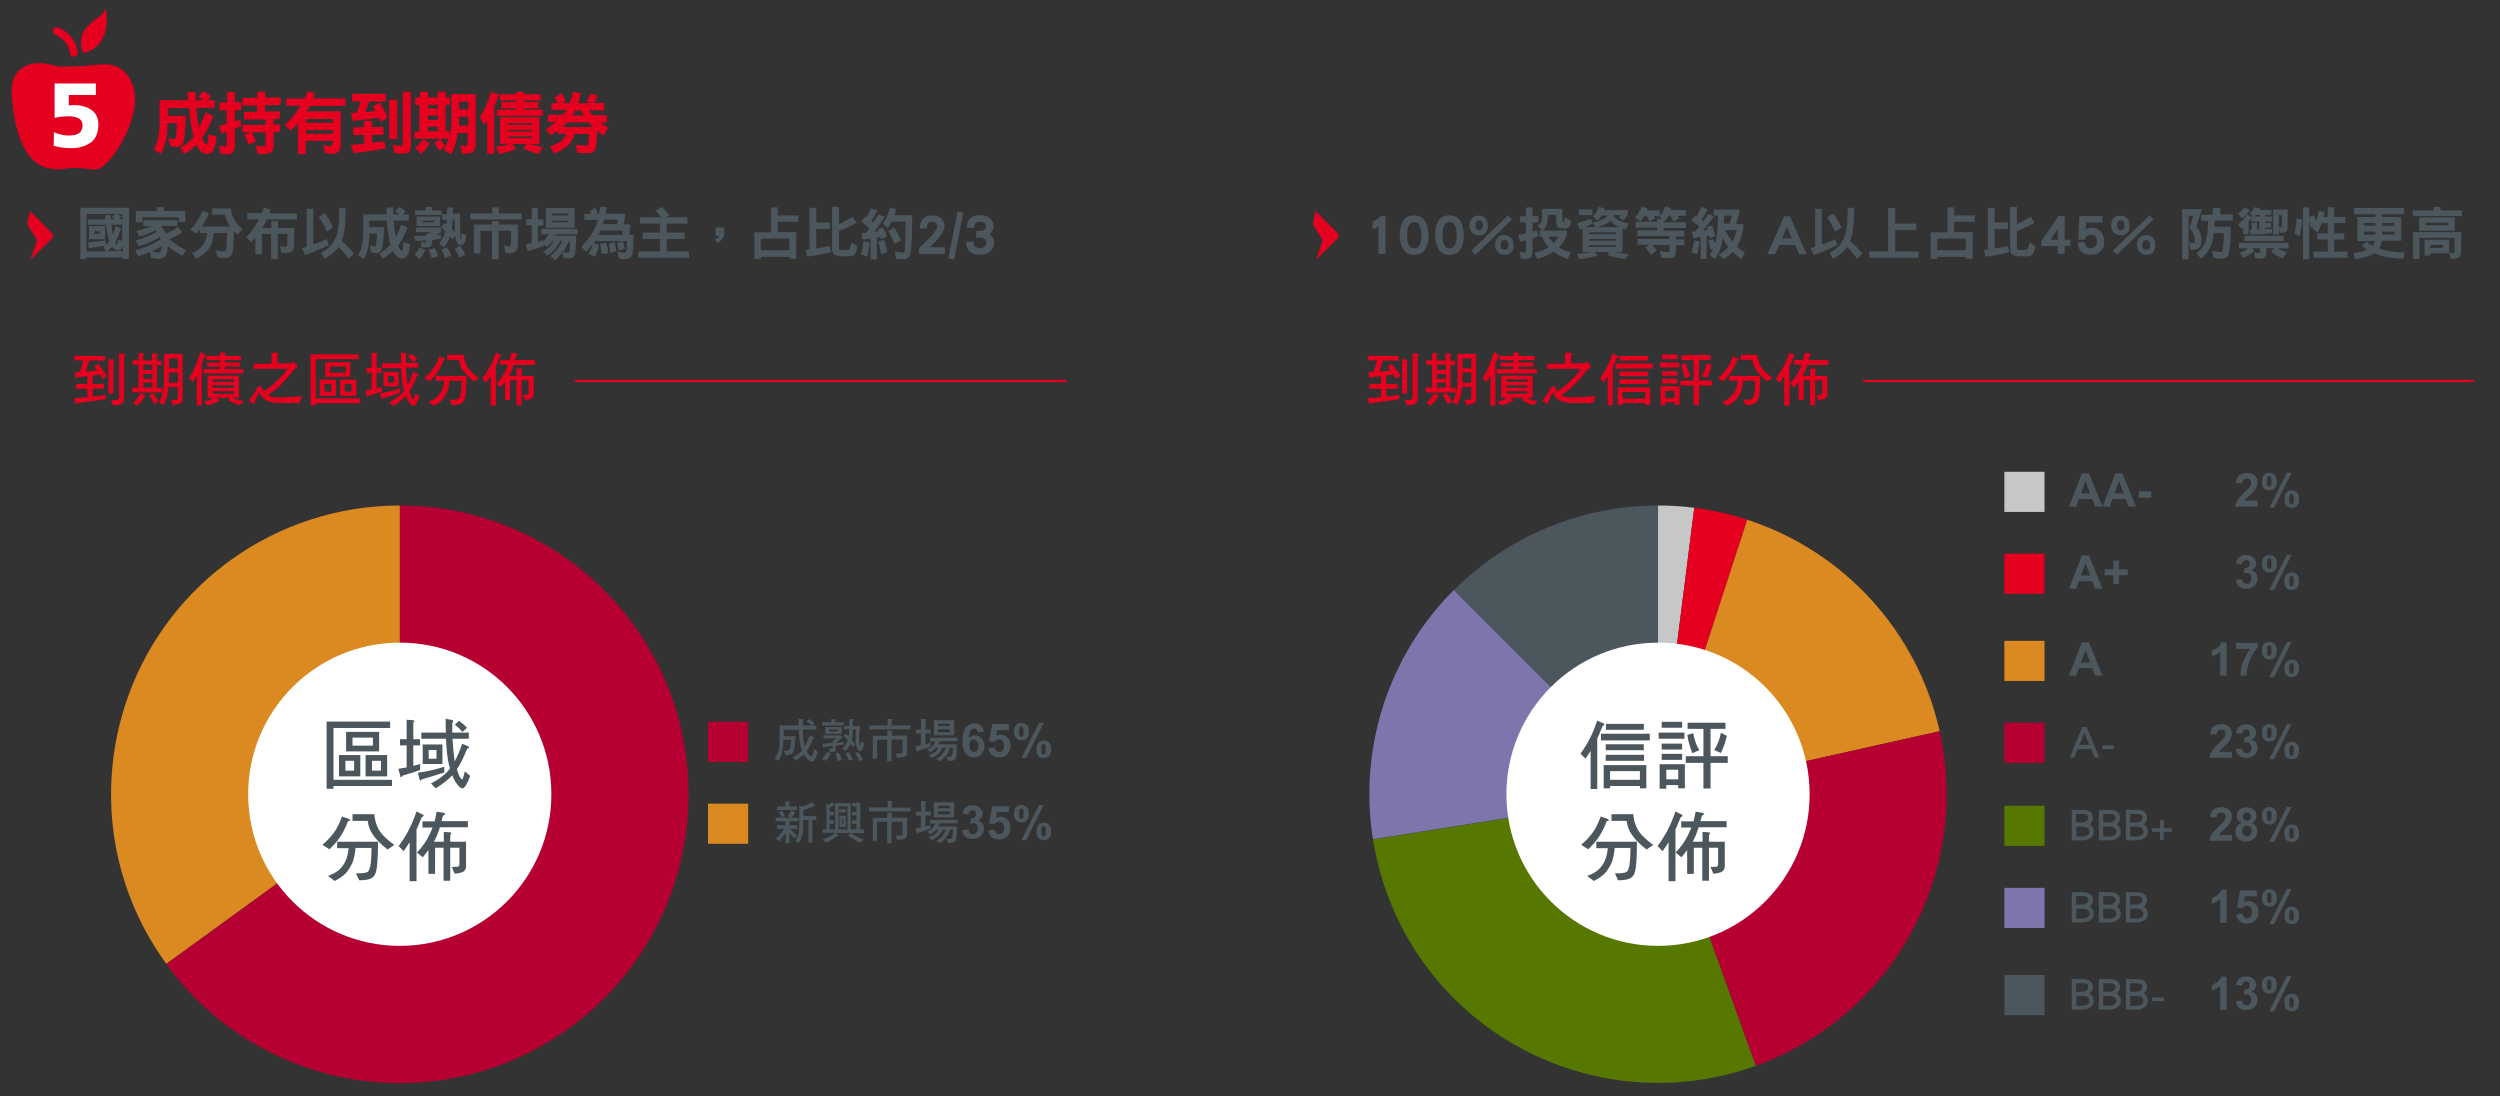 <?xml version="1.0" encoding="utf-8"?>
<!-- Generator: Adobe Illustrator 24.1.1, SVG Export Plug-In . SVG Version: 6.00 Build 0)  -->
<svg version="1.1" id="圖層_1" xmlns="http://www.w3.org/2000/svg" xmlns:xlink="http://www.w3.org/1999/xlink" x="0px" y="0px"
	 viewBox="0 0 1090 477.9" style="enable-background:new 0 0 1090 477.9;" xml:space="preserve">
<rect x="0" y="0" width="1090" height="477.9" fill="#333333" stroke="none"/>
<style type="text/css">
	.st0{fill:#E5001F;}
	.st1{fill:#4B565D;}
	.st2{fill:#FFFFFF;}
	.st3{fill-rule:evenodd;clip-rule:evenodd;fill:#B60031;}
	.st4{fill-rule:evenodd;clip-rule:evenodd;fill:#DB8A22;}
	.st5{fill-rule:evenodd;clip-rule:evenodd;fill:#C6C7C7;}
	.st6{fill-rule:evenodd;clip-rule:evenodd;fill:#E5001F;}
	.st7{fill-rule:evenodd;clip-rule:evenodd;fill:#567800;}
	.st8{fill-rule:evenodd;clip-rule:evenodd;fill:#7D76AC;}
	.st9{fill-rule:evenodd;clip-rule:evenodd;fill:#4B565D;}
	.st10{fill:#B60031;}
	.st11{fill:#DB8A22;}
	.st12{fill:#C6C7C7;}
	.st13{fill:#DB8A21;}
	.st14{fill:#567800;}
	.st15{fill:#7D76AC;}
</style>
<g>
	<path class="st0" d="M93,50.6c-1.5,4-3.1,7.1-4.9,9.5c0.1,0.3,0.2,0.6,0.4,0.9c0.7,1.3,1.1,1.9,1.4,1.9s0.5-0.1,0.6-0.3
		c0.2-0.5,0.3-1.9,0.3-4.1l3.7,1.1c-0.4,3.7-1.1,5.8-2,6.6c-0.6,0.6-1.5,0.9-2.5,0.9c-1.1,0-2.2-0.7-3.2-2c-0.4-0.6-0.8-1.2-1.1-1.9
		c-1.7,1.6-3.5,2.9-5.5,4l-1.5-2.8c2.3-1.4,4.2-3,5.7-4.7c-0.2-0.8-0.4-1.6-0.6-2.5c-0.5-2.6-1-5.9-1.3-10.1h-9.2v3.4H81
		c-0.1,7-0.6,11.1-1.5,12.4c-0.6,0.8-1.5,1.2-2.7,1.2c-0.8,0-1.6-0.2-2.5-0.6l-1-3.5c0.9,0.4,1.7,0.6,2.6,0.6c0.4,0,0.7-0.2,0.7-0.5
		c0.2-0.9,0.4-3,0.6-6.4H73v1.5c0,2.3-0.3,4.5-0.8,6.6c-0.4,1.7-1.1,3.5-2,5.3l-3.1-1.8c1-2.2,1.7-4.2,2-5.8c0.4-2,0.5-4,0.5-6.1
		v-9.7h12.3c-0.1-1.2-0.1-2.4-0.2-3.6h3.6c0,1.3,0.1,2.5,0.1,3.6h3.2c-0.7-0.6-1.4-1.1-2.1-1.6l2.2-2.3C90,40.4,91,41.1,92,42
		l-1.4,1.7h3V47h-8c0.2,3.3,0.6,5.9,1,7.8c0.1,0.3,0.1,0.6,0.1,0.8c1.1-2,2.1-4.2,3-6.7L93,50.6z"/>
	<path class="st0" d="M99,44.6v-4.5h3.4v4.5h2.8V48h-2.8v4.9c0.8-0.2,1.6-0.5,2.3-0.8l0.5,2.8c-0.9,0.4-1.9,0.9-2.8,1.3v6.4
		c0,1.8-0.2,3-0.7,3.6c-0.5,0.7-1.5,1.1-2.9,1.1c-0.9,0-1.8-0.1-2.6-0.2l-0.6-3.6c0.9,0.2,1.8,0.3,2.7,0.3c0.2,0,0.4-0.1,0.5-0.4
		c0.1-0.3,0.1-0.9,0.1-1.6v-4.3c-0.8,0.3-1.5,0.5-2.3,0.8l-1.2-3.4c1.2-0.3,2.3-0.6,3.4-0.9v-5.9h-3.1v-3.4H99V44.6z M112.2,42.5V40
		h3.4v2.5h6.8v3.3h-6.8v2.8h6.4v3.3h-2.7v2.3h2.8v3.3h-2.8v5.3c0,1.7-0.3,2.9-0.9,3.4c-0.7,0.6-1.8,1-3.3,1c-1.1,0-2-0.1-2.9-0.2
		l-0.6-3.6c1.1,0.3,2.3,0.5,3.5,0.5c0.4,0,0.7-0.5,0.7-1.5v-4.7h-6.1c0.7,1.2,1.4,2.5,1.9,4l-3.3,1.4c-0.5-1.6-1.1-3-1.9-4.2
		l2.7-1.2h-3.5v-3.3h10.2v-2.3h-9.4v-3.3h5.7V46h-6.4v-3.3h6.5V42.5z"/>
	<path class="st0" d="M132.8,43c0.5-1,0.9-2,1.3-3.1l3.3,0.7c-0.2,0.8-0.5,1.6-0.8,2.3h14v3.3h-15.5c-0.4,0.8-0.8,1.6-1.3,2.3h14.8
		v14.3c0,2.9-1.3,4.3-3.9,4.3c-0.9,0-1.9-0.2-3.1-0.5l-0.7-3.6c1.1,0.5,2.2,0.7,3.1,0.7c0.7,0,1.1-0.8,1.1-2.3h-11.8v5.8h-3.4V53.9
		c-1,1.2-2.1,2.2-3.2,3.1l-2.6-2.5c2.1-1.9,4-4,5.6-6.4c0.4-0.6,0.8-1.3,1.3-2h-6.2V43H132.8z M145.2,51.9h-11.8v1.6h11.8V51.9z
		 M145.2,56.7h-11.8v1.6h11.8V56.7z"/>
	<path class="st0" d="M158.7,55.4v-2.7h3.5v2.7h5v3.4h-5v3.4c1.9-0.2,3.7-0.4,5.4-0.6l0.6,3.1c-4.2,0.8-8.8,1.5-13.9,2.1l-1.3-3.6
		c2-0.2,3.9-0.4,5.8-0.5v-3.8H154v-3.4h4.7V55.4z M168.2,40.9v3.3H161l-1.7,4.6c1.6-0.1,3-0.2,4.4-0.4c-0.4-0.6-0.8-1.3-1.2-1.9
		l3-1.9c1.4,2.1,2.6,4.3,3.5,6.7l-3.1,1.9c-0.2-0.7-0.5-1.3-0.8-1.9c-3.5,0.6-7.3,1.1-11.4,1.4l-0.6-3.5c0.8,0,1.6-0.1,2.4-0.1
		l1.9-4.9h-3.9v-3.3C153.5,40.9,168.2,40.9,168.2,40.9z M173.2,43.5v17.1h-3.5V43.5H173.2z M179.1,40v22.5c0,1.7-0.2,2.9-0.6,3.5
		c-0.5,0.7-1.4,1-2.7,1c-1.4,0-2.7-0.1-3.9-0.4l-0.6-3.5c1.3,0.3,2.7,0.5,4,0.5c0.1,0,0.1-0.1,0.2-0.4c0-0.3,0.1-0.9,0.1-1.6V40
		H179.1z"/>
	<path class="st0" d="M183.2,42.5V40h3.4v2.5h4.3V40h3.4v2.5h1.9v3.2h-1.9v11.5h1.7v2.5c0.1-0.3,0.1-0.6,0.2-0.9
		c0.4-2.3,0.6-4.6,0.6-6.9V41h10.6v21.7c0,2.9-1.3,4.3-3.9,4.3c-0.6,0-1.3-0.1-2.1-0.2l-0.7-3.6c0.8,0.3,1.5,0.5,2.2,0.5
		s1-0.8,1-2.3V58h-4.3c-0.1,1.1-0.4,2.2-0.6,3.3c-0.5,2-1.2,3.9-2.3,6l-3.1-1.8c0.8-1.9,1.5-3.5,1.9-5h-14.8v-3.1h2.1V45.7H181v-3.2
		H183.2z M187.4,62.5c-1.1,1.9-2.4,3.4-3.9,4.6l-2.5-2.8c1.5-1.1,2.7-2.3,3.5-3.6L187.4,62.5z M190.9,47.3v-1.6h-4.3v1.6H190.9z
		 M190.9,52.3v-1.9h-4.3v1.9H190.9z M190.9,57.2v-1.9h-4.3v1.9H190.9z M193.2,62.4c0.4,0.5,0.8,0.9,1.1,1.2l-2.6,2.1
		c-0.4-0.4-0.8-0.9-1.1-1.4c-0.4-0.7-0.8-1.4-1.2-2.2l2.7-1.5C192.4,61.3,192.8,61.9,193.2,62.4z M204.2,54.8v-3.9h-4v2.8
		c0,0.4,0,0.8,0,1.1C200.2,54.8,204.2,54.8,204.2,54.8z M204.2,47.7v-3.3h-4v3.3H204.2z"/>
	<path class="st0" d="M217.4,41.1c-0.5,1.9-1.1,3.7-1.9,5.4v20.6h-3.1V52.7c-0.4,0.7-0.9,1.3-1.3,1.9l-1.9-3.5
		c2.2-3.4,3.8-7,4.8-10.9L217.4,41.1z M235.2,51.1v11.7H231c0.7,0.2,1.5,0.5,2.3,0.6c1.1,0.3,2.3,0.5,3.3,0.7l-1.8,3.1
		c-1.1-0.3-2.2-0.7-3.3-1.1c-1.3-0.5-2.4-1-3.5-1.5l1.6-1.8h-6.3l1.8,2c-1,0.5-2.1,0.9-3.3,1.3c-1.3,0.4-2.7,0.7-4.2,1l-1.4-3.1
		c1.5-0.2,2.8-0.4,3.9-0.7c0.8-0.2,1.6-0.4,2.3-0.6H218V51.1H235.2z M224.9,41.1v-1h3.5v1h7.4v2.7h-7.4v0.7h6.4v2.7h-6.4v0.6h8.2
		v2.7h-19.9v-2.7h8.2v-0.6h-6.3v-2.7h6.3v-0.7h-7.1v-2.7H224.9z M231.9,54.4v-0.7h-10.4v0.7H231.9z M231.9,57.3v-0.7h-10.4v0.7
		H231.9z M231.9,60.2v-0.7h-10.4v0.7H231.9z"/>
	<path class="st0" d="M246.7,44.1l-1.6,0.9h3.3c0.6-1.5,1.1-3.1,1.4-4.9l3.4,0.5c-0.3,1.6-0.7,3.1-1.1,4.4h5.3l-1.8-0.9
		c0.9-1.1,1.5-2.2,2-3.3l3.1,1c-0.5,1.2-1.1,2.3-1.8,3.1h4.5v3.2h-6.6c0.5,0.8,1,1.5,1.6,2.1h6.2v3.2h-3c1.1,0.9,2.3,1.6,3.6,2.2
		l-1.9,3.5c-1-0.6-2-1.3-2.9-2.1c-0.1,5.2-0.5,8.1-1.2,8.7c-0.6,0.8-1.7,1.1-3.3,1.1c-1.2,0-2.6-0.1-4.2-0.2l-0.7-3.4
		c1.8,0.2,3.3,0.3,4.6,0.3c0.4,0,0.6-0.1,0.8-0.5s0.3-1.9,0.4-4.6h-6.3c-0.4,1.7-1.1,3.2-2.3,4.5c-1.6,1.7-3.9,3.1-6.7,4l-1.6-3.2
		c2.3-0.7,4.1-1.6,5.4-2.8c0.8-0.8,1.3-1.6,1.6-2.6h-3.8V57c-1,0.7-2,1.4-3.1,2l-2-2.7c1.6-1,3.1-2.1,4.4-3.1h-3.5V50h6.7
		c0.3-0.4,0.6-0.8,0.9-1.2c0.2-0.3,0.4-0.6,0.6-0.9h-6.7V45h2.9c-0.5-0.8-1-1.7-1.6-2.5l3-1.9C245.4,41.8,246.2,42.9,246.7,44.1z
		 M258.6,55.4c-0.4-0.4-0.8-0.8-1.1-1.2c-0.3-0.3-0.5-0.5-0.7-0.8h-9.5c-0.6,0.7-1.3,1.4-2,2H258.6z M253.3,48.2h-2.5
		c-0.4,0.7-0.8,1.4-1.1,2.1h4.8C254.1,49.6,253.7,48.9,253.3,48.2z"/>
</g>
<g>
	<g>
		<path class="st0" d="M57.9,37.2c-4.5-11.7-13.2-9.1-20.6-8.5c-7.3,0.6-12.7,0.2-12.7,0.2s-13.3-5.2-18.3,4.7
			c-0.9,1.8-1.3,4-1.2,6.3l0,0l0,0c0,0,0,0,0,0.1c0,1.9,0.9,32.8,18,33.6l0,0c3.1,0.6,6-0.3,8.6-0.4c5.6-0.2,9.7,1.5,11.9,0.2
			C50.9,69.1,62.3,48.9,57.9,37.2"/>
	</g>
	<g>
		<path class="st0" d="M24.1,15.2c6,2.6,6.4,7.7,6.4,7.9c0.1,0.9,0.8,1.6,1.7,1.6h0.1c0.9,0,1.7-0.9,1.6-1.8c0-0.3-0.4-7.4-8.5-10.9
			c-0.9-0.4-1.9,0-2.3,0.9C22.9,13.8,23.3,14.8,24.1,15.2"/>
	</g>
	<g>
		<path class="st0" d="M46.1,3.7c-2,4-2.4,2.3-7.8,7.7c-5.4,5.3-1.9,11.8-1.9,11.8C49.6,19.9,46.1,3.7,46.1,3.7"/>
	</g>
</g>
<g>
	<path class="st1" d="M56.2,112.9h-2.7v-0.7H37.7v0.7H35V90.6h21.3L56.2,112.9L56.2,112.9z M46.3,109.5l-1.3-1.8
		c0.3-0.2,0.5-0.4,0.8-0.6c-2.2,0.4-4.5,0.8-7,1.1l-0.5-2.5c3-0.3,5.6-0.6,7.8-0.9l0.2,1.9c0.5-0.5,1-1,1.4-1.6
		c-0.2-0.5-0.4-1-0.5-1.5c-0.4-1.4-0.7-3.3-0.9-5.6h-8v-2.4H46c0-0.6-0.1-1.2-0.1-1.8h2.4c0,0.7,0,1.3,0.1,1.8H50
		c-0.3-0.3-0.7-0.7-1.1-1l1.3-1.3H37.7v16.3L46.3,109.5L46.3,109.5z M45.9,98.6v5.7h-7.1v-5.7H45.9z M43.4,102v-1.2h-2.2v1.2H43.4z
		 M53.5,109.5v-2.6c-0.2,0.9-0.5,1.6-0.8,1.8c-0.4,0.3-0.8,0.5-1.4,0.5c-0.7,0-1.4-0.4-2-1.1c-0.1-0.1-0.2-0.3-0.3-0.5
		c-0.6,0.7-1.3,1.3-2,1.9C47,109.5,53.5,109.5,53.5,109.5z M52.8,94.4l-0.9,1.1h1.3v2.4h-4.6c0.1,1.8,0.3,3.2,0.5,4.1
		c0,0.1,0.1,0.2,0.1,0.3c0.4-1,0.9-2.3,1.2-3.7l2.3,0.9c-0.7,2.4-1.5,4.4-2.4,6v0.1c0.4,0.7,0.6,1.1,0.8,1.1c0,0,0.1-0.1,0.1-0.2
		c0-0.2,0.1-0.9,0.1-2l2,0.6V93.3h-2.1C51.9,93.6,52.4,94,52.8,94.4z"/>
	<path class="st1" d="M77.3,95.9v2.6h-6.5c-0.2,0.1-0.4,0.3-0.5,0.4c0.9,0.9,1.6,1.8,2.1,2.9c1.8-0.7,3.6-1.6,5.1-2.8l2,2.3
		c-1.9,1.3-3.8,2.2-5.7,3c2.2,1.8,4.7,3.5,7.4,4.8l-1.7,2.4c-2.3-1.2-4.4-2.6-6.3-4.2c0,2.1-0.5,3.6-1.2,4.4
		c-0.8,0.8-1.7,1.2-2.9,1.2c-0.8,0-1.9-0.2-3.2-0.5l-0.5-2.5c-1.7,0.7-3.4,1.3-5.2,1.8l-1.3-2.6c2.4-0.6,4.6-1.3,6.4-2.2
		c1.7-0.7,3.2-1.5,4.7-2.6c-0.1-0.4-0.2-0.7-0.3-1c-1.1,0.8-2.3,1.4-3.7,2c-1.9,0.9-3.8,1.6-5.6,2l-1.3-2.5c2-0.5,3.9-1.2,5.7-2
		c1.4-0.5,2.6-1.1,3.6-1.8c-0.2-0.2-0.4-0.4-0.6-0.6c-0.3,0.1-0.5,0.3-0.7,0.4c-2.4,1.1-4.5,1.9-6.3,2.3l-1.4-2.5
		c1.7-0.3,3.5-0.8,5.3-1.5c0.5-0.2,1-0.3,1.4-0.5h-3.6V96h14.8V95.9z M71.5,90.3V92h9.3v4.8H78v-2.1H62v2.2h-2.8V92h9.2v-1.7H71.5z
		 M66.5,109.5c-0.1,0-0.2,0.1-0.2,0.1c1,0.3,2,0.5,2.9,0.5c0.3,0,0.6-0.2,0.9-0.6s0.4-1.1,0.4-2.2C69.2,108.2,67.8,108.9,66.5,109.5
		z"/>
	<path class="st1" d="M100.6,90.8c0.3,2.3,0.9,4.1,1.8,5.4c0.9,1.5,2.1,2.8,3.5,3.8l-2.4,2.2c-0.6-0.5-1-0.9-1.5-1.4
		c-0.1,6.2-0.4,9.7-1.1,10.4c-0.6,0.9-1.5,1.3-2.9,1.3c-0.9,0-2-0.1-3.2-0.3l-0.7-3c1.4,0.3,2.6,0.4,3.6,0.4c0.4,0,0.7-0.3,0.8-0.7
		c0.2-0.6,0.4-3,0.5-7.3h-5.8c-0.2,2.9-0.9,5.2-2.2,6.9c-1.3,1.7-3.1,3.1-5.5,4.3l-1.7-2.3c2-1,3.6-2.3,4.8-3.8
		c0.9-1.2,1.4-2.9,1.7-5.1h-3.2V100c-0.5,0.7-1.1,1.4-1.6,1.9L83,100c1.2-1.1,2.2-2.4,3.1-3.9c0.9-1.4,1.7-2.8,2.2-4.1l2.8,0.9
		c-0.6,1.6-1.4,3.3-2.4,4.8c-0.3,0.4-0.5,0.8-0.7,1.1h12.3c-0.1-0.2-0.3-0.3-0.3-0.5c-0.8-1.3-1.5-2.9-2-4.7h-5.5v-2.7h8.1V90.8z"/>
	<path class="st1" d="M114.2,92.9c0.4-0.8,0.6-1.6,0.9-2.4l2.9,0.9c-0.2,0.5-0.4,1.1-0.6,1.6h12.1v2.7h-13.2
		c-0.5,1.2-1.1,2.4-1.8,3.5c0,0.1-0.1,0.2-0.1,0.2h3.9v-3.1h2.9v3.1h7.1v7.5c0,2.3-1.2,3.4-3.5,3.4c-0.6,0-1.3,0-2.1-0.1l-0.6-2.9
		c0.9,0.2,1.8,0.3,2.6,0.3c0.4,0,0.6-0.4,0.6-1.4V102h-4.2v11h-2.9v-11h-4v8.8h-2.9v-7.2c-0.6,0.7-1.2,1.4-1.8,2l-2.1-2.1
		c1.8-2,3.3-4,4.5-6.1c0.4-0.6,0.7-1.2,1-1.8h-5.1v-2.7C107.8,92.9,114.2,92.9,114.2,92.9z"/>
	<path class="st1" d="M136.6,91v15.6c2.2-0.8,4.2-1.5,5.9-2.4l0.8,2.6c-3,1.6-6.5,3.1-10.3,4.4l-1.3-3c0.7-0.2,1.4-0.4,2-0.6V91
		H136.6z M145.2,99.3l-2.8,1.6c-0.8-2.2-2-4.3-3.4-6.3l2.6-1.6C143.1,95,144.3,97.1,145.2,99.3z M146.7,108.8c-1.4,1.6-3.2,3-5.2,4
		l-1.5-2.5c1.8-1,3.3-2.2,4.5-3.6c1.1-1.4,1.9-3,2.5-4.9c0.6-2.1,0.9-5.9,0.9-11.2h2.8c0,5.3-0.3,9.3-0.9,11.9
		c-0.3,0.9-0.5,1.8-0.8,2.6c2,1.7,3.8,3.6,5.3,5.5l-2.3,2.3c-1.3-1.9-2.7-3.6-4.4-5.2C147.4,108,147,108.4,146.7,108.8z"/>
	<path class="st1" d="M177.7,99.2c-1.3,3.3-2.6,5.9-4.1,7.9c0.1,0.3,0.2,0.5,0.3,0.7c0.5,1,0.9,1.5,1.1,1.5c0.2,0,0.4-0.1,0.5-0.3
		c0.2-0.4,0.3-1.5,0.3-3.4l3,0.9c-0.3,3-0.9,4.9-1.7,5.5c-0.5,0.5-1.2,0.7-2.1,0.7s-1.8-0.6-2.7-1.7c-0.4-0.5-0.7-1-0.9-1.6
		c-1.4,1.3-2.9,2.4-4.6,3.4l-1.3-2.3c1.9-1.2,3.5-2.5,4.7-3.9c-0.2-0.6-0.4-1.3-0.5-2c-0.4-2.1-0.8-4.9-1.1-8.4H161V99h6.4
		c-0.1,5.8-0.5,9.3-1.3,10.3c-0.5,0.7-1.3,1-2.3,1c-0.6,0-1.3-0.2-2-0.5l-0.6-2.8c0.7,0.3,1.4,0.5,2.1,0.5c0.3,0,0.5-0.1,0.6-0.4
		c0.2-0.8,0.3-2.5,0.5-5.3H161v1.2c0,1.9-0.2,3.7-0.6,5.5c-0.3,1.4-0.9,2.9-1.7,4.4l-2.5-1.5c0.8-1.8,1.4-3.5,1.7-4.8
		c0.3-1.7,0.5-3.3,0.5-5v-8.1h10.2c-0.1-1-0.1-2-0.2-3h3c0,1.1,0,2.1,0.1,3h2.6c-0.6-0.5-1.2-0.9-1.8-1.3l1.8-1.9
		c1,0.5,1.9,1.1,2.7,1.8l-1.1,1.4h2.5v2.7h-6.6c0.2,2.7,0.5,4.9,0.8,6.5c0.1,0.3,0.1,0.5,0.1,0.7c0.9-1.6,1.7-3.5,2.5-5.5
		L177.7,99.2z"/>
	<path class="st1" d="M192.3,99.2v2c-0.7,0.5-1.5,0.9-2.4,1.3c0.8,0,1.6-0.1,2.3-0.2l0.2,1.8c-1.3,0.2-2.6,0.4-4,0.5v0.5
		c0,1.1-0.2,1.9-0.6,2.2c-0.4,0.4-1.2,0.6-2.3,0.6c-0.6,0-1.2,0-1.7-0.2l-0.4-2.4c0.7,0.3,1.3,0.4,2,0.4c0.3,0,0.5-0.3,0.5-0.9
		c-1.5,0.1-3.1,0.2-4.7,0.3l-0.7-2.2c1.8,0,3.6-0.1,5.4-0.2v-1h1c0.4-0.1,0.8-0.3,1.1-0.5h-6.7v-2L192.3,99.2L192.3,99.2z
		 M185.4,109.2c-0.8,1.6-1.6,2.9-2.4,3.8l-2.3-2c0.9-1,1.7-2.1,2.3-3.2L185.4,109.2z M188.4,90.2v1.5h4.1v2.1H181v-2.1h4.6v-1.5
		H188.4z M191.9,94.4v4.2h-10.3v-4.2H191.9z M189.3,96.9v-0.7h-5.1v0.7H189.3z M191,111.8l-2.8,0.8c-0.3-1.3-0.7-2.5-1.3-3.7
		l2.6-0.7C190.3,109.4,190.8,110.6,191,111.8z M194.9,93.1c0-0.8,0.1-1.7,0.1-2.6h2.5c0,0.9-0.1,1.8-0.1,2.6h3.2
		c0,5.7,0,9.2,0.1,10.3c0.1,0.7,0.1,1.1,0.2,1.1c0.1,0,0.2-0.9,0.3-2.8l2.1,0.9c-0.3,2-0.6,3.3-1.1,3.7c-0.3,0.4-0.8,0.6-1.3,0.6
		c-0.8,0-1.4-0.5-1.8-1.4c-0.3-0.5-0.5-1.4-0.6-2.7l-1.2,1.5c-0.4-0.5-0.8-0.9-1.1-1.3c-0.6,1.9-1.5,3.5-2.7,4.9l-2-1.8
		c1.1-1.3,2-2.9,2.5-4.8c0-0.1,0.1-0.3,0.1-0.5c-0.7-0.6-1.3-1.3-2-1.8l1.7-1.7c0.3,0.2,0.5,0.5,0.8,0.6c0-0.6,0.1-1.3,0.2-2h-2
		v-2.5h2.1V93.1z M196.8,111.4l-2.7,1.2c-0.4-1.4-1-2.6-1.7-3.7l2.4-1.2C195.6,108.8,196.2,110,196.8,111.4z M198.4,101.3
		c-0.1-1.5-0.2-3.4-0.2-5.7h-0.8c-0.1,1.6-0.3,3-0.4,4.1C197.4,100.2,197.9,100.7,198.4,101.3z M202.9,111l-2.5,1.4
		c-0.5-1.3-1.3-2.6-2.2-3.8l2.3-1.5C201.4,108.4,202.2,109.7,202.9,111z"/>
	<path class="st1" d="M217.5,90.4V93h10v2.7H205V93h9.6v-2.6H217.5z M217.5,96.4v1.5h8.3v8.8c0,2.5-1.2,3.7-3.6,3.7
		c-0.5,0-1.1,0-1.8-0.1l-0.7-3.3c0.9,0.3,1.7,0.4,2.4,0.4c0.5,0,0.7-0.5,0.7-1.5v-5.3h-5.4V113h-2.9v-12.3h-5v9.8h-2.9V97.9h7.9
		v-1.5H217.5z"/>
	<path class="st1" d="M231.8,95.7v-5.1h2.7v5.1h2.4v2.7h-2.4v7c0.8-0.2,1.4-0.4,2.1-0.7l0.1,0.6c0.6-0.5,1.2-1.1,1.6-1.7
		c0.4-0.4,0.7-1,1-1.5H236v-2.3h15.8v2.3h-9.5c-0.1,0.2-0.2,0.4-0.3,0.6h9.2c0,5-0.3,7.9-0.8,8.7c-0.4,0.9-1.4,1.3-3,1.3
		c-0.5,0-1.1-0.1-1.7-0.2l-0.5-2.6c-1,1.4-2.1,2.6-3.3,3.5l-1.9-1.8c1.3-1,2.4-2.2,3.4-3.5c0.7-0.9,1.3-2,1.9-3.1h-1
		c-0.5,1-1.1,2-1.8,2.9c-1.1,1.4-2.4,2.6-3.8,3.6l-1.8-1.7c1.1-0.8,2.2-1.7,3.1-2.7c0.6-0.6,1.1-1.4,1.5-2.1h-0.6
		c-0.7,1.1-1.6,1.9-2.6,2.6l-1.2-1l0.1,0.5c-2.1,0.9-4.5,1.7-7,2.4l-1-2.9c0.9-0.2,1.8-0.4,2.6-0.6v-7.8h-2.3v-2.7h2.3V95.7z
		 M250.5,90.7v8.6H238v-8.6H250.5z M247.8,93.9v-0.8h-7v0.8H247.8z M247.8,96.9v-0.7h-7v0.7H247.8z M246,109
		c-0.2,0.3-0.4,0.6-0.6,0.9c0.9,0.2,1.6,0.3,2.1,0.3c0.3,0,0.6-0.1,0.7-0.4c0.2-0.5,0.3-2,0.3-4.5H248
		C247.4,106.5,246.8,107.8,246,109z"/>
	<path class="st1" d="M260.6,92.6l-1,0.6h1.6c0.2-1,0.4-2,0.5-3h2.8c-0.1,1-0.3,2-0.5,3h8.6l-0.5,4.6h2.7l-0.4,4.6h1.8
		c0,5.3-0.3,8.3-0.8,9.2c-0.4,0.9-1.5,1.4-3.1,1.4c-0.8,0-1.7-0.1-2.5-0.3l-0.6-3c1.3,0.3,2.3,0.4,3.1,0.4c0.4,0,0.6-0.1,0.7-0.5
		c0.2-0.5,0.3-2,0.3-4.5h-13.8c-0.3,0.4-0.5,0.6-0.7,0.9l2.4,0.6c-0.3,1.9-0.9,3.7-1.8,5.4l-2.7-1.4c0.8-1.4,1.4-2.7,1.7-4.1
		c-0.9,1.1-1.8,2.2-2.9,3.2l-2.1-2.2c2.3-2.1,4.2-4.6,5.8-7.6c0.6-1.3,1.1-2.6,1.5-4h-5.9v-2.6h3c-0.2-0.4-0.5-0.8-0.7-1.2l2.4-1.6
		C259.8,91.1,260.2,91.8,260.6,92.6z M261.4,101.5c-0.1,0.3-0.3,0.6-0.4,0.9h10.3l0.3-1.9H262C261.7,100.8,261.6,101.1,261.4,101.5z
		 M265.1,110.4l-2.9,0.3c0-1.8-0.2-3.2-0.7-4.4l2.8-0.4C264.9,107.3,265.1,108.8,265.1,110.4z M262.8,97.7h6.2l0.3-1.9h-5.9
		C263.2,96.5,263,97.1,262.8,97.7z M268.8,109.5l-2.7,0.7c-0.1-1.4-0.4-2.7-0.7-4l2.6-0.7C268.4,106.9,268.6,108.2,268.8,109.5z
		 M272.4,108.5l-2.7,0.7c-0.1-1.2-0.4-2.3-0.7-3.3l2.6-0.7C272,106.3,272.2,107.4,272.4,108.5z"/>
	<path class="st1" d="M291.8,93.9l-1.4,0.8h9.3v2.8h-9v3.9h7.8v2.8h-7.8v5.4h9.7v2.8h-22.1v-2.8h9.5v-5.4h-7.6v-2.8h7.6v-3.9H279
		v-2.8h9.3c-0.7-0.9-1.5-1.8-2.5-2.7l2.7-1.8C289.8,91.4,290.9,92.6,291.8,93.9z"/>
	<path class="st1" d="M312.7,106l-0.9-1.6c0.7-0.3,1.4-0.8,2-1.6H312v-3.6h3.8v2.5C315.7,103.5,314.7,104.9,312.7,106z"/>
	<path class="st1" d="M339.1,90.4v3.5h9v2.8h-9v4.5h8.1v11.6h-2.9V112h-12.5v0.9h-2.9v-11.6h7.3V90.4H339.1z M344.2,109.1V104h-12.5
		v5.1H344.2z"/>
	<path class="st1" d="M355.9,90.6V97h5.9v2.8h-5.9v8.5c2.3-0.3,4.3-0.6,6-1l0.4,2.7c-3.1,0.8-6.6,1.4-10.4,1.9l-0.6-3
		c0.6,0,1.1-0.1,1.7-0.2V90.6H355.9z M365.8,90.2v7.5c2.1-0.9,4-2,5.9-3.2l1.8,2.6c-2.4,1.4-5,2.6-7.7,3.6v7.3
		c0,0.6,0.2,0.9,0.6,0.9c0.2,0.1,0.8,0.1,1.7,0.1c1.2,0,1.9-0.1,2.1-0.3c0.3-0.2,0.5-0.6,0.6-1.2c0.1-0.3,0.3-1,0.4-1.8l2.7,1.6
		c-0.4,2.2-1,3.6-1.8,4c-0.2,0.2-0.7,0.4-1.5,0.4c-0.4,0.1-1.3,0.1-2.6,0.1c-1.2,0-2.1-0.1-2.8-0.3c-1.6-0.1-2.4-1.1-2.4-3V90.2
		H365.8z"/>
	<path class="st1" d="M379.2,105.8c-0.4,2.4-0.7,4.4-1.1,6l-2.6-0.8c0.4-2,0.7-4,1-6L379.2,105.8z M382.6,91.7
		c-0.9,1.8-1.8,3.3-2.6,4.6c0.3,0.3,0.6,0.5,0.8,0.7c0.8-1.2,1.5-2.4,2.2-3.6l2.7,1.2c-1.6,2.5-3.1,4.6-4.5,6.5
		c0.6-0.1,1.2-0.1,1.8-0.2c-0.1-0.3-0.3-0.6-0.4-0.8l2.3-1.1c0.7,1.3,1.4,2.7,1.8,4.2l-2.6,1.1c-0.1-0.3-0.2-0.7-0.3-1
		c-0.5,0.1-1,0.2-1.5,0.3v9.5h-2.7V104c-1.1,0.1-2.3,0.3-3.5,0.4l-0.5-2.8c0.7,0,1.3-0.1,2-0.1c0.5-0.6,1-1.3,1.4-1.9
		c-1.1-1-2.3-2.1-3.5-3.1l1.8-2.1c0.1,0.1,0.3,0.3,0.4,0.4c0.8-1.3,1.5-2.6,2.1-4L382.6,91.7z M386.9,109.9l-2.8,0.9
		c-0.3-2-0.6-3.8-1.2-5.5l2.6-0.8C386.1,106.2,386.6,108,386.9,109.9z M390.7,91.1c-0.2,1-0.4,1.8-0.8,2.7h7.8
		c0,8.2-0.2,13.3-0.5,15.4c-0.2,1.5-0.6,2.5-1.1,3c-0.6,0.5-1.4,0.8-2.3,0.8c-1,0-2.1-0.1-3.1-0.2l-0.6-3.1c1.3,0.2,2.5,0.4,3.7,0.4
		c0.3,0,0.5-0.2,0.6-0.5s0.2-1.1,0.2-2.4c0.1-2.3,0.2-5.9,0.2-10.6h-6c-0.5,1.1-1.2,2.1-1.8,2.9l-2.1-2c0.6-0.9,1.2-1.9,1.8-3
		c0.5-1.1,1-2.4,1.3-3.9L390.7,91.1z M392.8,104.8l-2.8,1.6c-0.7-1.9-1.6-3.8-2.7-5.6l2.6-1.6C391.1,101,392,102.8,392.8,104.8z"/>
	<path class="st1" d="M400.7,110.7v-2.6c5.2-4.6,7.9-7.8,7.9-9.4c0-1.3-0.8-2-2.3-2c-0.9,0-1.5,0.3-1.8,0.8
		c-0.3,0.4-0.4,1.2-0.3,2.1H401c0.1-3.8,1.9-5.7,5.4-5.7c1.5,0,2.8,0.4,3.8,1.2c1.1,0.9,1.6,2,1.6,3.5c0,2.2-2.1,5.2-6.4,9.2h6.6
		v2.9H400.7z"/>
	<path class="st1" d="M416,113.2l-2.5-0.6l4-20.4l2.5,0.5L416,113.2z"/>
	<path class="st1" d="M431.5,109.8c-1.2,0.8-2.6,1.3-4.3,1.3c-3.9,0-5.9-1.9-6-5.8h3.2c0,1,0.3,1.8,0.7,2.2c0.4,0.4,1.1,0.7,2.1,0.7
		c0.8,0,1.5-0.2,2-0.6c0.6-0.4,0.9-1.1,0.9-1.8c0-0.7-0.4-1.3-1-1.7c-0.5-0.3-1.3-0.5-2.1-0.5c-0.2,0-0.7,0-1.4,0.1v-3.1
		c0.6,0.1,1.2,0.1,1.6,0.1c0.7,0,1.4-0.1,1.9-0.5s0.8-0.9,0.8-1.6c0-0.6-0.3-1.1-0.8-1.5c-0.5-0.3-1.1-0.4-1.8-0.4
		c-1,0-1.6,0.2-2,0.6s-0.5,1-0.6,2h-3.2c0.1-3.6,1.9-5.5,5.6-5.5c1.7,0,3.1,0.4,4.2,1.1c1.2,0.8,1.9,2.1,1.9,3.7
		c0,1.4-0.6,2.5-1.8,3.4c1.3,1,2,2.2,2,3.8C433.4,107.6,432.7,108.8,431.5,109.8z"/>
</g>
<g>
	<path class="st0" d="M13.2,113.4l9.6-9.6c0.5-0.6,0.5-1.4,0-2L13.1,92l-1.2,5.8l4.3,6.9L13.2,113.4z"/>
</g>
<g>
	<path class="st1" d="M601,110.7v-12c-0.7,0.4-1.5,0.9-2.6,1.3v-3.3c1.5-0.7,2.7-1.5,3.6-2.5h2.1v16.5H601z"/>
	<path class="st1" d="M621.6,108.3c-1,1.8-2.7,2.8-5,2.8s-3.9-0.9-5-2.8c-0.8-1.4-1.3-3.4-1.3-5.8s0.4-4.3,1.2-5.8
		c1-1.9,2.7-2.8,5-2.8s3.9,0.9,5,2.8c0.8,1.5,1.3,3.4,1.3,5.8C622.9,105,622.5,106.9,621.6,108.3z M616.6,96.8c-2,0-3.1,1.9-3.1,5.8
		c0,3.8,1,5.7,3.1,5.7s3.1-1.9,3.1-5.7C619.7,98.7,618.7,96.8,616.6,96.8z"/>
	<path class="st1" d="M637,108.3c-1,1.8-2.7,2.8-5,2.8s-3.9-0.9-5-2.8c-0.8-1.4-1.3-3.4-1.3-5.8s0.4-4.3,1.2-5.8
		c1-1.9,2.7-2.8,5-2.8s3.9,0.9,5,2.8c0.8,1.5,1.3,3.4,1.3,5.8C638.3,105,637.8,106.9,637,108.3z M632,96.8c-2,0-3.1,1.9-3.1,5.8
		c0,3.8,1,5.7,3.1,5.7s3.1-1.9,3.1-5.7C635.1,98.7,634.1,96.8,632,96.8z"/>
	<path class="st1" d="M647.8,101.4c-0.7,0.8-1.7,1.2-3,1.2s-2.3-0.4-3-1.2c-0.7-0.8-1.1-1.8-1.1-3.1c0-1.3,0.3-2.3,1-3.1
		c0.7-0.8,1.7-1.2,3-1.2c1.2,0,2.3,0.4,3,1.3c0.7,0.8,1,1.8,1,3.1C648.9,99.5,648.5,100.6,647.8,101.4z M643.3,111.1l-1.8-1.8
		l16-15.4l1.8,1.7L643.3,111.1z M644.9,96.1c-1.1,0-1.6,0.7-1.6,2.1s0.5,2.1,1.6,2.1s1.6-0.7,1.6-2.1
		C646.5,96.8,645.9,96.1,644.9,96.1z M659,109.9c-0.7,0.8-1.7,1.2-3,1.2s-2.3-0.4-3-1.2c-0.7-0.8-1.1-1.8-1.1-3.1
		c0-1.3,0.3-2.3,1-3.1c0.7-0.8,1.7-1.2,3-1.2c1.2,0,2.3,0.4,3,1.2c0.7,0.8,1,1.8,1,3.1C660.1,108,659.7,109.1,659,109.9z M656,104.7
		c-1.1,0-1.7,0.7-1.7,2.1s0.5,2.1,1.7,2.1c1.1,0,1.6-0.7,1.6-2.1C657.7,105.4,657.1,104.7,656,104.7z"/>
	<path class="st1" d="M668.2,90.4v3.8h2.5V97h-2.5v4c0.7-0.2,1.4-0.4,2-0.6l0.5,2.6c-0.8,0.3-1.7,0.6-2.5,0.9v5.2
		c0,1.4-0.2,2.4-0.6,2.9c-0.5,0.6-1.3,0.9-2.5,0.9c-0.8,0-1.4-0.1-2-0.3l-0.5-2.9c0.7,0.3,1.4,0.4,2.1,0.4c0.3,0,0.4-0.1,0.5-0.3
		c0.1-0.3,0.1-0.7,0.1-1.3v-3.7c-0.8,0.3-1.6,0.4-2.4,0.6l-1-2.9c1.2-0.3,2.3-0.5,3.4-0.8V97h-2.6v-2.7h2.6v-3.8L668.2,90.4
		L668.2,90.4z M683.2,100.5v2c-1,2.2-2.1,4-3.5,5.4c1.5,1,3.2,1.7,5.3,2.2l-1.5,2.8c-2.3-0.7-4.4-1.8-6.1-3.2c-2,1.4-4.4,2.5-7,3.2
		l-1.4-2.6c2.5-0.6,4.5-1.4,6.2-2.5c-1.3-1.3-2.2-2.9-3-4.6h-0.9v-2.7C671.3,100.5,683.2,100.5,683.2,100.5z M681.2,90.7v4.7
		c0,0.7,0.1,1.1,0.2,1.2c0.1,0.1,0.2,0.1,0.4,0.1c0,0,0.1,0,0.2,0c0,0,0.1-0.1,0.1-0.2c0-0.2,0.1-0.7,0.1-1.7l2.8,1.4
		c-0.1,1.5-0.4,2.5-0.9,2.9c-0.3,0.2-0.6,0.3-0.9,0.4c-0.5,0.1-1,0.1-1.4,0.1c-1.2,0-2-0.1-2.3-0.4c-0.7-0.1-1-1.1-1-2.8v-2.7h-3.6
		v0.8c-0.1,1.8-0.3,3.1-0.6,3.8c-0.4,0.8-0.9,1.5-1.7,2.3l-2.2-2c0.6-0.5,1.1-1,1.4-1.6c0.4-0.6,0.5-1.4,0.5-2.4v-3.5h1.3h7.6V90.7z
		 M677.4,106.1c0.8-0.9,1.5-1.8,2.1-2.9h-4.3C675.8,104.3,676.5,105.2,677.4,106.1z"/>
	<path class="st1" d="M694.4,97.5c-1,0.5-2,1-3,1.5h4.1l-1-1.9c2.1-0.4,3.8-1,5-1.8c0.6-0.4,1.1-0.9,1.4-1.4h-2.6
		c-0.5,0.9-1.1,1.6-1.8,2.3l-2-1.9c0.6-0.6,1.1-1.3,1.5-1.9c0.5-0.7,0.8-1.4,1.1-2.2l2.5,0.7c-0.1,0.3-0.2,0.5-0.3,0.7h10.5v1.8
		c-0.6,1.1-1.3,2-2,2.7l-1.9-1.3c0.3-0.3,0.5-0.6,0.7-1h-2.8c-0.1,0.2-0.1,0.3-0.2,0.5c0.3,0.5,0.8,1,1.3,1.3c0.5,0.4,1.2,0.7,2.1,1
		c0.8,0.3,1.9,0.6,3.2,0.8l-1.4,2.6c-0.5-0.1-1-0.3-1.4-0.4v10.3h-3.7c0.8,0.1,1.6,0.3,2.4,0.4c1.3,0.2,2.6,0.3,3.9,0.5l-1.3,2.2
		c-1.3-0.2-2.6-0.4-3.9-0.7c-1.5-0.4-2.9-0.7-4.2-1.1l1.3-1.3h-6.7l1.4,1.5c-1.1,0.4-2.3,0.6-3.6,0.9s-2.8,0.5-4.4,0.7l-1.1-2.3
		c1.6-0.1,3-0.3,4.3-0.5c0.8-0.1,1.5-0.2,2.2-0.3h-4V99.6c-0.4,0.1-0.8,0.3-1.2,0.4l-1.2-2.7c2.3-0.6,4.3-1.3,6-2L694.4,97.5z
		 M694.3,91.3v2.5h-5.9v-2.5H694.3z M704.6,102.1v-0.8h-11.7v0.8H704.6z M704.6,104.9v-0.7h-11.7v0.7H704.6z M704.6,107.6v-0.7
		h-11.7v0.7H704.6z M705.9,99c-0.3-0.2-0.7-0.3-1-0.5c-1-0.5-1.7-1.2-2.3-1.9c-0.2-0.1-0.3-0.3-0.4-0.5c-0.2,0.2-0.3,0.3-0.5,0.5
		c-1.3,1-2.9,1.8-5,2.4H705.9z"/>
	<path class="st1" d="M718.3,90.8c-0.1,0.3-0.2,0.6-0.3,0.9h5.7v2.5H721c0.3,0.3,0.5,0.7,0.7,1l-2.5,1.4c-0.4-0.8-0.8-1.6-1.2-2.4
		h-1.1c-0.5,0.9-1.1,1.7-1.7,2.3l-2.3-1.7c0.6-0.6,1.2-1.4,1.7-2.3s0.9-1.7,1.2-2.4L718.3,90.8z M728.7,90.9
		c-0.1,0.3-0.1,0.5-0.2,0.7h6.5v2.5h-3.7c0.3,0.4,0.6,0.7,0.9,1.1l-2.5,1.4c-0.5-0.8-1-1.7-1.5-2.5h-0.7c-0.5,0.9-1,1.7-1.5,2.3
		l-0.6-0.4v0.9h9.7v2.5h-9.7v1.2h8.9v2.5h-3.6v1.3h3.6v2.5h-3.6v2.2c0,1.4-0.2,2.3-0.7,2.8s-1.3,0.7-2.5,0.7s-2.3-0.1-3.3-0.4
		l-0.5-2.9c1.3,0.4,2.5,0.6,3.8,0.6c0.3,0,0.4-0.4,0.4-1.3v-1.8h-7.5c0.7,0.7,1.3,1.5,2,2.3l-2.6,2c-0.7-1.1-1.5-2.2-2.4-3.2
		l1.7-1.2H714v-2.5h13.8v-1.3h-13.9v-2.5h8.6v-1.2h-9.4v-2.5h9.4v-1.3h2.2l-1.2-0.9c0.5-0.6,1-1.4,1.5-2.2c0.5-0.8,0.8-1.6,1-2.3
		L728.7,90.9z"/>
	<path class="st1" d="M744.5,91.3c-0.9,1.8-1.8,3.3-2.6,4.6c0.3,0.2,0.6,0.4,0.8,0.5c0.8-1,1.5-2.1,2.1-3.1l2.5,1.1
		c-1.7,2.3-3.4,4.4-4.9,6.1c0.8-0.1,1.5-0.2,2.2-0.3c-0.1-0.4-0.3-0.8-0.4-1.2l2.3-0.7c0.6,1.4,1,3,1.4,4.8l-2.5,0.8
		c0-0.4-0.1-0.8-0.2-1.2c-0.3,0.1-0.7,0.2-1.1,0.2v10h-2.6v-9.6c-1.1,0.2-2.2,0.3-3.3,0.5l-0.5-2.8c0.5,0,0.9-0.1,1.4-0.1
		c0.6-0.7,1.3-1.4,1.8-2.2c-1.1-0.9-2.3-1.7-3.4-2.6l1.6-2c0.2,0.1,0.4,0.3,0.5,0.4c0.9-1.4,1.6-2.8,2.2-4.3L744.5,91.3z
		 M741.1,105.3c-0.3,2.2-0.7,4-1.1,5.5l-2.4-0.7c0.5-1.8,0.8-3.6,1.1-5.3L741.1,105.3z M747.8,106.1c0.1-0.3,0.2-0.6,0.3-0.9
		c0.5-2,0.8-5.8,1-11.2h-1.9v-2.6h11.4c-0.4,2.1-1,4.2-1.7,6.2h3.2v2c-0.6,3.2-1.5,5.9-2.8,7.9c1.1,1,2.2,1.9,3.5,2.6l-1.5,2.8
		c-1.3-0.8-2.6-1.8-3.9-3.1c-1.1,1.3-2.4,2.3-3.7,3.2l-2.4-1.9c1.6-0.9,3-2.1,4.2-3.4c-0.8-1-1.6-2.3-2.4-3.8
		c-0.2,1.1-0.3,2-0.5,2.8c-0.7,2.4-1.6,4.5-2.8,6.3l-2.3-1.9c0.5-0.8,1-1.6,1.5-2.5l-1.1,0.4c-0.3-1.5-0.7-2.8-1.2-4l2.2-0.7
		C747.2,104.8,747.5,105.4,747.8,106.1z M751.6,97.5h2.5c0.4-1.1,0.7-2.3,1-3.5h-3.3C751.7,95.2,751.7,96.4,751.6,97.5z M755,104.9
		c0.1,0.1,0.2,0.3,0.3,0.4c0.8-1.3,1.5-3,1.9-5H752C752.9,101.8,753.9,103.4,755,104.9z"/>
	<path class="st1" d="M784.4,110.8l-1.8-4h-6.8l-1.8,4h-3.4l7.3-16.5h2.5l7.3,16.5H784.4z M779.1,98.9l-2.1,5h4.2L779.1,98.9z"/>
	<path class="st1" d="M794.3,91v15.6c2.2-0.8,4.2-1.5,5.9-2.4l0.8,2.6c-3,1.6-6.5,3.1-10.3,4.4l-1.3-3c0.7-0.2,1.4-0.4,2-0.6V91
		H794.3z M802.9,99.3L800,101c-0.8-2.2-2-4.3-3.4-6.3l2.6-1.6C800.8,95,801.9,97.1,802.9,99.3z M804.4,108.8c-1.4,1.6-3.2,3-5.2,4
		l-1.5-2.5c1.8-1,3.3-2.2,4.5-3.6c1.1-1.4,1.9-3,2.5-4.9c0.6-2.1,0.9-5.9,0.9-11.2h2.8c0,5.3-0.3,9.3-0.9,11.9
		c-0.3,0.9-0.5,1.8-0.8,2.6c2,1.7,3.8,3.6,5.3,5.5l-2.3,2.3c-1.3-1.9-2.7-3.6-4.4-5.2C805,108,804.7,108.4,804.4,108.8z"/>
	<path class="st1" d="M826.3,90.7v6.8h9.2v2.8h-9.2v9.3h10.2v2.8H815v-2.8h8.2V90.7H826.3z"/>
	<path class="st1" d="M852,90.4v3.5h9v2.8h-9v4.5h8.1v11.6h-2.9V112h-12.5v0.9h-2.9v-11.6h7.3V90.4H852z M857.1,109.1V104h-12.5v5.1
		H857.1z"/>
	<path class="st1" d="M869.6,90.6V97h5.9v2.8h-5.9v8.5c2.3-0.3,4.3-0.6,6-1l0.4,2.7c-3.1,0.8-6.6,1.4-10.4,1.9l-0.6-3
		c0.6,0,1.1-0.1,1.7-0.2V90.6H869.6z M879.4,90.2v7.5c2.1-0.9,4-2,5.9-3.2l1.8,2.6c-2.4,1.4-5,2.6-7.7,3.6v7.3
		c0,0.6,0.2,0.9,0.6,0.9c0.2,0.1,0.8,0.1,1.7,0.1c1.2,0,1.9-0.1,2.1-0.3c0.3-0.2,0.5-0.6,0.6-1.2c0.2-0.3,0.3-1,0.4-1.8l2.7,1.6
		c-0.4,2.2-1,3.6-1.8,4c-0.2,0.2-0.7,0.4-1.5,0.4c-0.4,0.1-1.3,0.1-2.6,0.1c-1.2,0-2.1-0.1-2.8-0.3c-1.6-0.1-2.4-1.1-2.4-3V90.2
		H879.4z"/>
	<path class="st1" d="M900.2,107.3v3.4h-3v-3.4H890v-2.1l7.5-11h2.7v10.3h2.5v2.7L900.2,107.3L900.2,107.3z M897.2,99.9l-3.2,4.6
		h3.2V99.9z"/>
	<path class="st1" d="M916,109.4c-1.1,1.1-2.5,1.7-4.2,1.7c-3.8,0-5.7-1.8-5.9-5.5h3.1c0.1,0.9,0.3,1.6,0.7,2s1,0.6,1.9,0.6
		c0.8,0,1.5-0.3,2-0.9c0.5-0.5,0.7-1.3,0.7-2.2c0-0.8-0.3-1.5-0.7-2c-0.5-0.5-1.1-0.8-2-0.8c-1.3,0-2.2,0.8-2.6,2.2h-2.9l0.5-10.3
		h10.1V97h-7.2l-0.1,2.9c0.8-0.4,1.6-0.6,2.5-0.6c1.6,0,3,0.5,4,1.6s1.5,2.5,1.5,4.1C917.6,106.8,917.1,108.3,916,109.4z"/>
	<path class="st1" d="M927.6,101.4c-0.7,0.8-1.7,1.2-3,1.2s-2.3-0.4-3-1.2c-0.7-0.8-1.1-1.8-1.1-3.1c0-1.3,0.3-2.3,1-3.1
		c0.7-0.8,1.7-1.2,3-1.2c1.2,0,2.3,0.4,3,1.3c0.7,0.8,1,1.8,1,3.1C928.6,99.5,928.3,100.6,927.6,101.4z M923,111.1l-1.8-1.8l16-15.4
		l1.8,1.7L923,111.1z M924.6,96.1c-1.1,0-1.6,0.7-1.6,2.1s0.5,2.1,1.6,2.1s1.6-0.7,1.6-2.1C926.2,96.8,925.7,96.1,924.6,96.1z
		 M938.8,109.9c-0.7,0.8-1.7,1.2-3,1.2s-2.3-0.4-3-1.2c-0.7-0.8-1.1-1.8-1.1-3.1c0-1.3,0.3-2.3,1-3.1c0.7-0.8,1.7-1.2,3-1.2
		c1.2,0,2.3,0.4,3,1.2c0.7,0.8,1,1.8,1,3.1C939.8,108,939.5,109.1,938.8,109.9z M935.8,104.7c-1.1,0-1.7,0.7-1.7,2.1
		s0.5,2.1,1.7,2.1c1.1,0,1.6-0.7,1.6-2.1C937.4,105.4,936.9,104.7,935.8,104.7z"/>
	<path class="st1" d="M1003.7,95.8c-0.2,2.6-0.5,5-1,7.2l-2.3-1.2c0.5-2.2,0.8-4.4,0.9-6.6L1003.7,95.8z M1013.6,92.7
		c-0.1,0.7-0.3,1.3-0.5,1.9h1.8v-4.2h2.8v4.2h4.9v2.7h-4.9v4.5h4.4v2.6h-4.4v5.3h5.8v2.7h-14.8v-2.7h6.2v-5.3h-4.6v-2.6h4.6v-4.5
		h-2.6c-0.6,1.6-1.2,2.9-1.8,4.1l-2.3-1.8c0.1-0.2,0.3-0.5,0.4-0.7l-1.1,0.4c-0.2-1.3-0.4-2.5-0.7-3.6V113h-2.7V90.4h2.7v4.2
		l2.1-0.7c0.3,0.8,0.5,1.6,0.8,2.5c0-0.2,0.1-0.3,0.2-0.5c0.5-1.4,0.9-2.7,1.2-4L1013.6,92.7z"/>
	<path class="st1" d="M1048.1,90.7v2.7h-9.5v1.2h8.3V105h-8.4c-0.2,1.3-0.6,2.4-1.2,3.3c1.2,0.5,2.5,0.8,4,1.1
		c2,0.4,4.4,0.6,7.2,0.7l-0.7,2.7c-3.1-0.1-5.7-0.4-7.8-0.8c-1.8-0.4-3.4-1-4.9-1.5c-1.9,1.2-4.6,2-8.2,2.5l-0.8-2.7
		c2.6-0.3,4.6-0.7,6-1.4c-0.9-0.6-1.8-1.2-2.4-1.9l2.3-1.6c0.7,0.7,1.6,1.3,2.5,1.8c0.4-0.6,0.8-1.3,1-2.1h-7.7V94.6h7.9v-1.2h-9.3
		v-2.7C1026.4,90.7,1048.1,90.7,1048.1,90.7z M1035.7,98.4v-1.2h-5v1.2H1035.7z M1035.7,102.3V101h-5v1.4L1035.7,102.3L1035.7,102.3
		z M1038.6,98.4h5.4v-1.2h-5.4V98.4z M1038.6,102.3h5.4V101h-5.4V102.3z"/>
	<path class="st1" d="M1064.1,90.2v1.5h9.3v2.5h-21.5v-2.5h9.2v-1.5H1064.1z M1073,109.8c0,2.1-1.2,3.1-3.5,3.1c-0.3,0-0.6,0-1-0.1
		l-0.6-2.7c0.5,0.2,1.1,0.3,1.6,0.3s0.7-0.4,0.7-1.3v-5.4h-15.3v9.2h-2.8v-11.7h21L1073,109.8L1073,109.8z M1070.2,94.8v5.8h-15.4
		v-5.8H1070.2z M1067.8,110.4h-8.1v1h-2.6v-6.9h10.7V110.4z M1067.5,98.2v-1.1h-10v1.1H1067.5z M1065.1,108.1v-1.3h-5.5v1.3H1065.1z
		"/>
</g>
<g>
	<path class="st0" d="M573.7,113.4l9.6-9.6c0.5-0.6,0.5-1.4,0-2l-9.7-9.8l-1.2,5.8l4.3,6.9L573.7,113.4z"/>
</g>
<g>
	<path class="st2" d="M23.8,36.4h18v5H30V46c1-0.1,1.7-0.2,2.2-0.2c2.9,0,5.4,0.7,7.5,2c2.1,1.4,3.2,3.6,3.2,6.6
		c-0.1,3.8-1.3,6.5-3.7,8s-5.2,2.3-8.4,2.2c-2.7,0-5.1-0.4-7.4-1l0.1-6c2.1,1,4.3,1.5,6.6,1.5c0.7,0,1.4-0.1,2.2-0.2
		c0.7-0.1,1.3-0.4,1.9-0.7c0.6-0.3,1-0.8,1.3-1.4c0.3-0.6,0.5-1.3,0.5-2.1s-0.2-1.5-0.5-2c-0.4-0.5-0.8-0.9-1.4-1.2
		c-1.3-0.6-2.7-0.8-4.2-0.8c-2.1,0-4.1,0.2-6.1,0.7L23.8,36.4z"/>
</g>
<g>
	<path class="st3" d="M174.3,220.4c69.5,0,125.9,56.3,125.9,125.9c0,69.5-56.3,125.9-125.9,125.9c-40.3,0-78.1-19.3-101.8-51.9
		l101.8-74L174.3,220.4L174.3,220.4z"/>
</g>
<g>
	<path class="st4" d="M72.5,420.2C31.6,364,44.1,285.3,100.3,244.4c21.5-15.6,47.4-24,74-24v125.9L72.5,420.2z"/>
</g>
<g>
	<path class="st2" d="M240.4,346.3c0,36.5-29.6,66.1-66.1,66.1s-66.1-29.6-66.1-66.1s29.6-66.1,66.1-66.1
		C210.8,280.1,240.4,309.7,240.4,346.3"/>
</g>
<g>
	<path class="st1" d="M170.1,317.4h-24.7V340h25.5v2.7h-25.5v1.2h-3v-29.3h27.7V317.4z M157.1,329.2v9.3h-9.3v-9.3H157.1z
		 M154.4,331.7h-3.8v4.3h3.8V331.7z M165.3,319.1v8.5h-14.4v-8.5H165.3z M162.6,321.6h-8.9v3.5h8.9V321.6z M168.8,329.2v9.3h-9.4
		v-9.3H168.8z M166.1,331.7h-3.9v4.3h3.9V331.7z"/>
	<path class="st1" d="M177.3,322.4v-8.6l2.6,0.2c0.5,0.1,0.8,0.2,0.8,0.4c0,0.1-0.2,0.4-0.5,0.6v7.3h2.9v2.7h-2.9v8.9
		c1-0.2,2-0.5,3-0.8v2.6c-1.6,0.6-4.2,1.5-7.7,2.5c-0.2,0.4-0.4,0.6-0.6,0.6c-0.2,0-0.4-0.2-0.4-0.5l-0.8-3.1
		c1.2-0.2,2.4-0.4,3.6-0.6V325h-2.9v-2.7h2.9V322.4z M193.7,336.8c-2.1,0.7-5.3,1.7-9.8,3c-0.2,0.3-0.4,0.5-0.6,0.5
		s-0.3-0.1-0.4-0.5l-0.7-2.9c3.9-0.5,7.8-1.4,11.5-2.6V336.8z M194.4,319.4c-0.1-1.9-0.1-3.8-0.1-6l2.7,0.5c0.4,0.1,0.6,0.2,0.6,0.4
		c0,0.3-0.1,0.6-0.4,0.9c0,1.5,0,2.9,0,4.2h7.2v2.7h-7.1c0.2,3.6,0.5,6.8,0.9,9.5c0,0.1,0,0.2,0.1,0.3c1.1-2.1,2.2-4.6,3.2-7.6
		l2.7,1.1c0.2,0.1,0.3,0.3,0.3,0.5s-0.3,0.4-0.8,0.5c-1.6,4-3.1,7-4.5,9c0.4,1.3,0.8,2.3,1.2,3.2c0.4,0.8,0.8,1.2,1.1,1.2
		s0.6-1.2,1.2-3.5l2.3,2c-1.3,3.5-2.4,5.4-3.4,5.4c-0.8,0-1.7-0.9-2.9-2.6c-0.6-0.9-1.1-2-1.5-3.1c-0.7,0.8-1.5,1.6-2.4,2.3
		c-1.4,1.1-3,2.3-4.8,3.4l-2.1-2.1c2.1-1.1,3.8-2.2,5.1-3.3c1.2-0.9,2.2-1.9,3.2-3.2c-0.4-1.2-0.7-2.5-0.9-3.9
		c-0.4-2.4-0.7-5.4-0.9-9.1h-10.7v-2.7L194.4,319.4L194.4,319.4z M192.9,324.6v8.5h-8.6v-8.5H192.9z M190.3,327h-3.4v3.8h3.4V327z
		 M203.6,317.3l-1.9,1.8c-1.2-1.3-2.3-2.3-3.4-3.1l1.8-1.7C201.3,315.1,202.5,316.1,203.6,317.3z"/>
</g>
<g>
	<path class="st1" d="M152.2,357.1c0.3,0.1,0.5,0.3,0.5,0.5c0,0.1-0.4,0.3-1,0.5c-1,2.7-2.2,5.1-3.6,7.1c-1.3,1.9-2.8,3.5-4.5,5.1
		l-3-2c2.1-1.7,3.7-3.5,5-5.3c1.3-1.7,2.4-4,3.5-7L152.2,357.1z M164.8,367c0,6.6-0.3,10.7-0.7,12.4c-0.3,1.7-1,2.8-2,3.4
		c-1.1,0.7-2.9,1-5.5,1l-1.4-3c2.8,0,4.4-0.2,5-0.6c0.5-0.3,0.8-0.9,1.1-2c0.4-1.1,0.6-3.9,0.7-8.5h-7c-0.2,2.6-0.7,4.8-1.3,6.4
		c-0.9,1.9-1.9,3.5-3,4.7c-1.2,1.2-2.8,2.3-4.8,3.3l-2.9-2.2c2.2-0.8,3.8-1.7,4.9-2.7c1.2-1.1,2.1-2.4,2.8-3.9
		c0.6-1.4,1.1-3.2,1.3-5.5h-5V367H164.8z M163.2,355c0.3,3.3,1.3,6,2.9,8.1c1.1,1.5,3,3.2,5.8,5.3l-2.9,2c-3-2.3-5.1-4.5-6.5-6.6
		c-1.1-1.5-1.8-3.4-2.2-5.9h-6.6V355H163.2z"/>
	<path class="st1" d="M184.2,355.1c0.3,0.1,0.5,0.3,0.5,0.4c0,0.3-0.3,0.6-0.8,0.8c-0.8,2-1.6,3.8-2.3,5.4v22.5h-3v-17
		c-0.8,1.3-1.7,2.6-2.6,3.9l-2.2-2.2c1.7-2.3,3.2-4.7,4.4-7c1.1-2.1,2.3-4.9,3.4-8.1L184.2,355.1z M189.5,358.1
		c0.3-1.3,0.6-2.6,0.9-4.2l3.1,0.5c0.3,0.1,0.5,0.3,0.5,0.5c0,0.3-0.3,0.5-0.9,0.8c-0.2,0.9-0.4,1.6-0.6,2.3H204v2.7h-12.2
		c-0.6,1.8-1.1,3.3-1.7,4.5c-0.3,0.6-0.6,1.2-0.9,1.8h4.3v-4.3l2.6,0.2c0.5,0,0.7,0.2,0.7,0.4c0,0.2-0.2,0.4-0.5,0.7v3h6.9v10.6
		c0,1.4-0.7,2.4-2,2.8c-1,0.3-2,0.5-3,0.5L197,378l2.3-0.1c0.7,0,1-0.4,1-1.2v-7.1h-4V384h-2.9v-14.4h-3.7V381h-2.9v-10.4
		c-0.8,1.1-1.6,2.1-2.5,3.2l-2.5-2.1c2.5-2.6,4.4-5.4,5.7-8.3c0.4-0.7,0.7-1.6,1.1-2.6h-4.4v-2.7L189.5,358.1L189.5,358.1z"/>
</g>
<g>
	<path class="st5" d="M722.9,220.4c5.3,0,10.5,0.3,15.8,1l-15.8,124.9V220.4z"/>
</g>
<g>
	<path class="st6" d="M738.7,221.4c7.8,1,15.6,2.7,23.1,5.2l-38.9,119.7L738.7,221.4z"/>
</g>
<g>
	<path class="st4" d="M761.8,226.6c42.3,13.8,74.2,48.8,83.9,92.2l-122.8,27.5L761.8,226.6z"/>
</g>
<g>
	<path class="st3" d="M845.7,318.8c13.8,61.9-20.5,124.4-80.2,145.9l-42.6-118.4L845.7,318.8z"/>
</g>
<g>
	<path class="st7" d="M765.5,464.7c-65.4,23.5-137.5-10.4-161-75.8c-2.7-7.4-4.6-15.1-5.9-22.9l124.3-19.7L765.5,464.7z"/>
</g>
<g>
	<path class="st8" d="M598.6,365.9c-6.3-39.8,6.8-80.2,35.3-108.7l89,89L598.6,365.9z"/>
</g>
<g>
	<path class="st9" d="M633.9,257.3c23.6-23.6,55.6-36.9,89-36.9v125.8L633.9,257.3z"/>
</g>
<g>
	<path class="st2" d="M789,346.3c0,36.5-29.6,66.1-66.1,66.1s-66.1-29.6-66.1-66.1s29.6-66.1,66.1-66.1
		C759.4,280.1,789,309.7,789,346.3"/>
</g>
<g>
	<path class="st1" d="M699.1,315.4c0.3,0.1,0.4,0.3,0.4,0.4c0,0.3-0.3,0.6-0.8,0.8c-0.8,2.1-1.6,3.9-2.3,5.4v22h-2.9v-16.6
		c-0.7,1.1-1.4,2.2-2.2,3.4l-2.2-2.2c1.6-2.2,3-4.5,4.1-6.7c1.1-2,2.1-4.6,3.2-7.7L699.1,315.4z M719.3,319.9v2.9H698v-2.9H719.3z
		 M717.8,333.6v10.1H715v-1h-13v1h-2.8v-10.1H717.8z M716.7,324.5v2.6h-16.6v-2.6H716.7z M716.8,329.1v2.6h-16.7v-2.6H716.8z
		 M716.7,315.6v2.6h-16.5v-2.6H716.7z M715,340v-3.8h-13v3.8H715z"/>
	<path class="st1" d="M734.4,319.4v2.7h-11.2v-2.7H734.4z M734.6,333.1v10.6h-2.9v-1.4h-5.2v1.6h-2.9v-10.7h11V333.1z M733.4,314.7
		v2.6h-8.9v-2.6H733.4z M733.4,324.2v2.6h-8.9v-2.6H733.4z M733.4,328.7v2.6h-8.9v-2.6H733.4z M731.7,339.8v-4.2h-5.2v4.2H731.7z
		 M752.3,315.1v2.7h-6.5v11.9h7.5v2.9h-7.5v11.2h-3.1v-11.2H735v-2.9h7.7v-11.9h-6.9v-2.7H752.3z M739.2,323.4
		c0.3,1.1,0.9,2.3,1.7,3.6l-3,1.4c-0.5-1.2-1-2.5-1.3-3.7c-0.4-1.3-0.7-2.7-0.9-4.3l2.6-0.7C738.5,321.1,738.8,322.3,739.2,323.4z
		 M752.9,320.8c-0.5,2.3-1.3,4.8-2.6,7.5l-2.9-1.3c1.4-2.2,2.4-4.7,2.9-7.5L752.9,320.8z"/>
</g>
<g>
	<path class="st1" d="M701,357.1c0.3,0.1,0.5,0.3,0.5,0.5c0,0.1-0.4,0.3-1,0.5c-1,2.7-2.2,5.1-3.6,7.1c-1.3,1.9-2.8,3.5-4.5,5.1
		l-3-2c2.1-1.7,3.7-3.5,5-5.3c1.3-1.7,2.4-4,3.5-7L701,357.1z M713.7,367c0,6.6-0.3,10.7-0.7,12.4c-0.3,1.7-1,2.8-2,3.4
		c-1.1,0.7-2.9,1-5.5,1l-1.4-3c2.8,0,4.4-0.2,5-0.6c0.5-0.3,0.8-0.9,1.1-2c0.4-1.1,0.6-3.9,0.7-8.5H704c-0.2,2.6-0.7,4.8-1.3,6.4
		c-0.9,1.9-1.9,3.5-3,4.7c-1.2,1.2-2.8,2.3-4.8,3.3l-2.9-2.2c2.2-0.8,3.8-1.7,4.9-2.7c1.2-1.1,2.1-2.4,2.8-3.9
		c0.6-1.4,1.1-3.2,1.3-5.5h-5V367H713.7z M712.1,355c0.3,3.3,1.3,6,2.9,8.1c1.1,1.5,3,3.2,5.8,5.3l-2.9,2c-3-2.3-5.1-4.5-6.5-6.6
		c-1.1-1.5-1.8-3.4-2.2-5.9h-6.6V355H712.1z"/>
	<path class="st1" d="M733.1,355.1c0.3,0.1,0.5,0.3,0.5,0.4c0,0.3-0.3,0.6-0.8,0.8c-0.8,2-1.6,3.8-2.3,5.4v22.5h-3v-17
		c-0.8,1.3-1.7,2.6-2.6,3.9l-2.2-2.2c1.7-2.3,3.2-4.7,4.4-7c1.1-2.1,2.3-4.9,3.4-8.1L733.1,355.1z M738.4,358.1
		c0.3-1.3,0.6-2.6,0.9-4.2l3.1,0.5c0.3,0.1,0.5,0.3,0.5,0.5c0,0.3-0.3,0.5-0.9,0.8c-0.2,0.9-0.4,1.6-0.6,2.3h11.4v2.7h-12.2
		c-0.6,1.8-1.1,3.3-1.7,4.5c-0.3,0.6-0.6,1.2-0.9,1.8h4.3v-4.3l2.6,0.2c0.5,0,0.7,0.2,0.7,0.4c0,0.2-0.2,0.4-0.5,0.7v3h6.9v10.6
		c0,1.4-0.7,2.4-2,2.8c-1,0.3-2,0.5-3,0.5l-1.2-2.9l2.3-0.1c0.7,0,1-0.4,1-1.2v-7.1h-4V384h-2.9v-14.4h-3.7V381h-2.9v-10.4
		c-0.8,1.1-1.6,2.1-2.5,3.2l-2.5-2.1c2.5-2.6,4.4-5.4,5.7-8.3c0.4-0.7,0.7-1.6,1.1-2.6H733v-2.7L738.4,358.1L738.4,358.1z"/>
</g>
<g>
	<path class="st0" d="M45.8,155.2v2h-6.9l-1.5,4.8c1.7-0.1,3.3-0.3,4.9-0.5c-0.4-0.6-0.8-1.1-1.2-1.6l1.6-1.3
		c1.3,1.4,2.6,3.1,3.9,5.3l-2,1.3c-0.4-0.7-0.7-1.3-1.1-1.9c-0.9,0.2-1.9,0.3-3.1,0.4v3.7h5v2.1h-5v3.4c1.9-0.2,3.9-0.5,5.7-0.8v1.9
		c-2.6,0.5-6.8,1-12.5,1.8c-0.2,0.3-0.4,0.4-0.5,0.4s-0.3-0.1-0.3-0.4l-0.5-2.2c2-0.1,3.9-0.3,5.8-0.5v-3.6h-5v-2.1h5V164
		c-1.3,0.2-2.7,0.3-4.3,0.5c-0.2,0.3-0.4,0.4-0.5,0.4s-0.3-0.1-0.3-0.4l-0.5-2.2c0.8-0.1,1.6-0.1,2.4-0.2l1.5-5h-4v-2L45.8,155.2
		L45.8,155.2z M49.3,156.8c0.4,0.1,0.6,0.2,0.6,0.3s-0.2,0.3-0.4,0.5v14h-2.2v-15L49.3,156.8z M54.3,154.3c0.3,0.1,0.4,0.2,0.4,0.3
		c0,0.2-0.2,0.4-0.6,0.7v18.4c0,1-0.3,1.7-0.9,2.2c-0.5,0.5-1.8,0.8-3.9,0.8l-0.9-2.3h2.2c0.8,0,1.2-0.4,1.3-1.1V154L54.3,154.3z"/>
	<path class="st0" d="M60.4,157.1v-3.2l1.9,0.2c0.4,0,0.5,0.1,0.5,0.3c0,0.1-0.1,0.3-0.4,0.6v2.2h3.9V154l1.9,0.2
		c0.4,0,0.6,0.1,0.6,0.3c0,0.1-0.2,0.3-0.4,0.6v2.2h2v1.9h-2v10h2.3v1.9H57.6V169h2.8v-10h-2.6v-1.9H60.4z M63,172.2
		c0.3,0.1,0.4,0.2,0.4,0.3c0,0.2-0.2,0.4-0.4,0.5c-0.9,1.5-2,2.8-3.1,3.9l-1.9-1.2c1.2-1.2,2.3-2.6,3.3-4.3L63,172.2z M66.4,161.3
		V159h-3.9v2.3H66.4z M66.4,165.2V163h-3.9v2.2H66.4z M66.4,169v-2.2h-3.9v2.2H66.4z M69.2,174.9l-1.9,1.3c-0.7-1.4-1.4-2.6-2.3-3.7
		l1.5-1.2C67.4,172.2,68.3,173.4,69.2,174.9z M71.6,154.3h8v19.9c0,1-0.6,1.6-1.7,1.9c-0.9,0.2-1.8,0.4-2.6,0.4l-0.8-2.1l2.1-0.1
		c0.6,0,0.9-0.3,0.9-0.7v-4.9h-4c-0.1,0.9-0.2,1.8-0.4,2.7c-0.4,1.9-0.9,3.6-1.7,5.1l-2.1-1.1c0.8-1.4,1.3-2.9,1.6-4.4
		c0.4-1.9,0.6-3.8,0.6-5.6v-9.1L71.6,154.3L71.6,154.3z M77.6,166.9v-4.5h-3.9v3c0,0.5,0,1,0,1.5H77.6z M77.6,160.6v-4.3h-3.9v4.3
		H77.6z"/>
	<path class="st0" d="M89.4,154.6c0.2,0.1,0.4,0.2,0.4,0.3c0,0.3-0.2,0.5-0.6,0.6c-0.4,1.2-0.8,2.3-1.2,3.3v18h-2.2v-13.2
		c-0.5,1-1.1,2-1.7,3l-1.7-1.7c1.1-1.7,2-3.5,2.8-5.3c0.7-1.6,1.4-3.6,2.2-6.1L89.4,154.6z M95.9,155.2v-1.6l2,0.2
		c0.4,0.1,0.6,0.2,0.6,0.3s-0.2,0.3-0.4,0.5v0.6h7v1.8h-7v1.1h6.6v1.7h-6.6v1.1h8v1.9H88.7v-1.9h7.2v-1.1h-5.6v-1.7h5.6V157h-6v-1.8
		H95.9z M104.2,163.8v9.6h-3.1c1.4,0.6,3.1,1.1,5.2,1.5l-1.7,1.8c-2-0.7-3.8-1.4-5.2-2.3l1-1h-6.3l1.4,0.7c0.2,0.1,0.3,0.3,0.3,0.5
		c0,0.1-0.2,0.3-0.7,0.4c-0.7,0.4-1.3,0.7-1.9,0.9c-0.6,0.3-1.5,0.5-2.8,0.8l-1.6-1.6c0.9-0.2,1.7-0.4,2.2-0.6
		c0.5-0.2,0.9-0.3,1.2-0.5s0.7-0.4,1-0.6h-2.7v-9.6L104.2,163.8L104.2,163.8z M102,166.5v-1.1h-9.2v1.1H102z M102,169.1V168h-9.2
		v1.1H102z M102,170.6h-9.2v1.1h9.2V170.6z"/>
	<path class="st0" d="M120.9,153.8c0.4,0.1,0.6,0.2,0.6,0.3s-0.2,0.3-0.5,0.6v3.7h6.2c0.2-0.3,0.4-0.6,0.6-0.9l1.6,1.8
		c0.1,0.1,0.2,0.4,0.2,0.8c0,0.3-0.5,0.6-1.4,1c-2.6,3.3-4.7,5.7-6.4,7.3c-1.3,1.2-3,2.5-5,3.9c1.1,0.7,2.8,1,4.8,1
		c2.5,0,5.8-0.2,10.1-0.6l-1.1,3h-9c-2,0-3.7-0.4-5.2-1c-1.2-0.6-2.1-1.4-2.7-2.4c-0.3-0.4-0.5-0.9-0.7-1.4c-0.6,1.4-1.3,2.9-2,4.3
		l0.1,0.6c0,0.2-0.1,0.3-0.2,0.3c-0.2,0-0.3-0.1-0.4-0.1l-2.1-1.2c1.7-2.1,3-4.2,4.1-6.3h1.5c0.2,0.9,0.5,1.6,0.9,2.2
		c2.8-1.9,4.9-3.6,6.2-5c1.3-1.2,2.7-2.8,4.3-4.9h-14.8v-2.2h7.8v-4.8L120.9,153.8z"/>
	<path class="st0" d="M156.4,156.6h-18.7v17.1H157v2.1h-19.3v0.9h-2.3v-22.2h21V156.6z M146.5,165.5v7.1h-7.1v-7.1H146.5z
		 M144.4,167.4h-2.9v3.3h2.9V167.4z M152.7,157.9v6.4h-10.9v-6.4H152.7z M150.7,159.8h-6.8v2.7h6.8V159.8z M155.4,165.5v7.1h-7.1
		v-7.1H155.4z M153.3,167.4h-3v3.3h3V167.4z"/>
	<path class="st0" d="M162,160.4v-6.6l2,0.2c0.4,0.1,0.6,0.2,0.6,0.3s-0.2,0.3-0.4,0.5v5.6h2.2v2.1h-2.2v6.8
		c0.8-0.2,1.5-0.4,2.3-0.6v2c-1.2,0.5-3.2,1.1-5.9,1.9c-0.2,0.3-0.3,0.5-0.5,0.5s-0.3-0.1-0.3-0.4l-0.6-2.4c0.9-0.1,1.9-0.3,2.8-0.5
		v-7.3h-2.2v-2.1H162z M174.4,171.3c-1.6,0.6-4,1.3-7.4,2.3c-0.2,0.3-0.3,0.4-0.5,0.4s-0.3-0.1-0.3-0.4l-0.5-2.2
		c3-0.4,5.9-1.1,8.7-2V171.3z M174.9,158.1c-0.1-1.4-0.1-2.9-0.1-4.5l2.1,0.4c0.3,0.1,0.4,0.2,0.4,0.3c0,0.2-0.1,0.4-0.3,0.7
		c0,1.1,0,2.2,0,3.2h5.4v2.1H177c0.1,2.7,0.4,5.2,0.7,7.2c0,0.1,0,0.2,0.1,0.3c0.9-1.6,1.7-3.5,2.4-5.7l2,0.9
		c0.2,0.1,0.3,0.3,0.3,0.4s-0.2,0.3-0.6,0.4c-1.2,3-2.4,5.3-3.4,6.9c0.3,1,0.6,1.8,0.9,2.5c0.3,0.6,0.6,0.9,0.8,0.9s0.5-0.9,0.9-2.7
		l1.8,1.5c-1,2.7-1.9,4.1-2.6,4.1c-0.6,0-1.3-0.7-2.2-2c-0.5-0.7-0.8-1.5-1.2-2.4c-0.6,0.6-1.2,1.2-1.8,1.8c-1,0.9-2.3,1.8-3.7,2.6
		l-1.6-1.6c1.6-0.8,2.9-1.7,3.9-2.5c0.9-0.7,1.7-1.5,2.5-2.5c-0.3-0.9-0.5-1.9-0.7-3c-0.3-1.8-0.5-4.1-0.7-6.9h-8.2v-2.1h8.3V158.1z
		 M173.8,162.1v6.4h-6.6v-6.4H173.8z M171.8,163.9h-2.6v2.9h2.6V163.9z M181.9,156.5l-1.5,1.4c-0.9-1-1.8-1.8-2.6-2.4l1.4-1.3
		C180.2,154.9,181.1,155.6,181.9,156.5z"/>
	<path class="st0" d="M193.8,156.2c0.2,0.1,0.4,0.2,0.4,0.4c0,0.1-0.3,0.2-0.8,0.4c-0.8,2.1-1.7,3.9-2.7,5.4c-1,1.4-2.2,2.7-3.4,3.9
		l-2.3-1.5c1.6-1.3,2.8-2.6,3.8-4c1-1.3,1.9-3.1,2.7-5.3L193.8,156.2z M203.4,163.8c0,5-0.2,8.2-0.6,9.4c-0.3,1.3-0.8,2.2-1.5,2.6
		c-0.8,0.5-2.2,0.8-4.2,0.8l-1.1-2.3c2.1,0,3.4-0.1,3.8-0.4c0.4-0.2,0.6-0.7,0.9-1.5c0.3-0.8,0.5-3,0.5-6.4H196
		c-0.2,2-0.5,3.6-1,4.8c-0.7,1.5-1.4,2.7-2.3,3.6c-0.9,0.9-2.1,1.8-3.7,2.5l-2.2-1.7c1.7-0.6,2.9-1.3,3.7-2.1c0.9-0.8,1.6-1.8,2.2-3
		c0.5-1.1,0.8-2.5,1-4.1h-3.8v-2.1h13.5V163.8z M202.2,154.7c0.3,2.5,1,4.6,2.2,6.1c0.8,1.1,2.3,2.4,4.4,4l-2.2,1.5
		c-2.3-1.8-3.9-3.4-4.9-5c-0.8-1.1-1.4-2.6-1.7-4.4h-5v-2.2L202.2,154.7L202.2,154.7z"/>
	<path class="st0" d="M218.2,154.7c0.2,0.1,0.4,0.2,0.4,0.3c0,0.3-0.2,0.5-0.6,0.6c-0.6,1.5-1.2,2.9-1.8,4.1v17.1h-2.3v-12.9
		c-0.6,1-1.3,2-2,3l-1.7-1.7c1.3-1.8,2.4-3.5,3.4-5.3c0.9-1.6,1.7-3.7,2.6-6.1L218.2,154.7z M222.2,157c0.2-1,0.5-2,0.7-3.2l2.4,0.4
		c0.3,0.1,0.4,0.2,0.4,0.4s-0.2,0.4-0.7,0.6c-0.2,0.7-0.3,1.2-0.5,1.8h8.7v2.1H224c-0.4,1.4-0.9,2.5-1.3,3.4
		c-0.2,0.5-0.4,0.9-0.7,1.4h3.2v-3.3l2,0.2c0.4,0,0.6,0.1,0.6,0.3c0,0.1-0.1,0.3-0.4,0.5v2.3h5.3v8c0,1.1-0.5,1.8-1.5,2.1
		c-0.8,0.3-1.5,0.4-2.3,0.4l-0.9-2.2l1.7-0.1c0.5,0,0.8-0.3,0.8-0.9v-5.4h-3.1v10.9h-2.2v-10.9h-2.8v8.6h-2.2v-7.9
		c-0.6,0.8-1.2,1.6-1.9,2.4l-1.9-1.6c1.9-2,3.4-4.1,4.3-6.3c0.3-0.6,0.6-1.2,0.8-2h-3.4v-2H222.2z"/>
</g>
<g>
	<path class="st0" d="M609.8,155.2v2h-6.9l-1.5,4.8c1.7-0.1,3.3-0.3,4.9-0.5c-0.4-0.6-0.8-1.1-1.2-1.6l1.6-1.3
		c1.3,1.4,2.6,3.1,3.9,5.3l-2,1.3c-0.4-0.7-0.7-1.3-1.1-1.9c-0.9,0.2-1.9,0.3-3.1,0.4v3.7h5v2.1h-5v3.4c1.9-0.2,3.9-0.5,5.7-0.8v1.9
		c-2.6,0.5-6.8,1-12.5,1.8c-0.2,0.3-0.4,0.4-0.5,0.4s-0.3-0.1-0.3-0.4l-0.5-2.2c2-0.1,3.9-0.3,5.8-0.5v-3.6h-5v-2.1h5V164
		c-1.3,0.2-2.7,0.3-4.3,0.5c-0.2,0.3-0.4,0.4-0.5,0.4s-0.3-0.1-0.3-0.4l-0.5-2.2c0.8-0.1,1.6-0.1,2.4-0.2l1.5-5h-4v-2L609.8,155.2
		L609.8,155.2z M613.3,156.8c0.4,0.1,0.6,0.2,0.6,0.3s-0.2,0.3-0.4,0.5v14h-2.2v-15L613.3,156.8z M618.3,154.3
		c0.3,0.1,0.4,0.2,0.4,0.3c0,0.2-0.2,0.4-0.6,0.7v18.4c0,1-0.3,1.7-0.9,2.2c-0.5,0.5-1.8,0.8-3.9,0.8l-0.9-2.3h2.2
		c0.8,0,1.2-0.4,1.3-1.1V154L618.3,154.3z"/>
	<path class="st0" d="M624.4,157.1v-3.2l1.9,0.2c0.4,0,0.5,0.1,0.5,0.3c0,0.1-0.1,0.3-0.4,0.6v2.2h3.9V154l1.9,0.2
		c0.4,0,0.6,0.1,0.6,0.3c0,0.1-0.2,0.3-0.4,0.6v2.2h2v1.9h-2v10h2.3v1.9h-13.1V169h2.8v-10h-2.6v-1.9H624.4z M627,172.2
		c0.3,0.1,0.4,0.2,0.4,0.3c0,0.2-0.2,0.4-0.4,0.5c-0.9,1.5-2,2.8-3.1,3.9l-1.9-1.2c1.2-1.2,2.3-2.6,3.3-4.3L627,172.2z M630.4,161.3
		V159h-3.9v2.3H630.4z M630.4,165.2V163h-3.9v2.2H630.4z M630.4,169v-2.2h-3.9v2.2H630.4z M633.2,174.9l-1.9,1.3
		c-0.7-1.4-1.4-2.6-2.3-3.7l1.5-1.2C631.4,172.2,632.3,173.4,633.2,174.9z M635.6,154.3h8v19.9c0,1-0.6,1.6-1.7,1.9
		c-0.9,0.2-1.8,0.4-2.6,0.4l-0.8-2.1l2.1-0.1c0.6,0,0.9-0.3,0.9-0.7v-4.9h-4c-0.1,0.9-0.2,1.8-0.4,2.7c-0.4,1.9-0.9,3.6-1.7,5.1
		l-2.1-1.1c0.8-1.4,1.3-2.9,1.6-4.4c0.4-1.9,0.6-3.8,0.6-5.6v-9.1v-2H635.6z M641.5,166.9v-4.5h-3.9v3c0,0.5,0,1,0,1.5H641.5z
		 M641.5,160.6v-4.3h-3.9v4.3H641.5z"/>
	<path class="st0" d="M653.4,154.6c0.2,0.1,0.4,0.2,0.4,0.3c0,0.3-0.2,0.5-0.6,0.6c-0.4,1.2-0.8,2.3-1.2,3.3v18h-2.2v-13.2
		c-0.5,1-1.1,2-1.7,3l-1.7-1.7c1.1-1.7,2-3.5,2.8-5.3c0.7-1.6,1.4-3.6,2.2-6.1L653.4,154.6z M659.9,155.2v-1.6l2,0.2
		c0.4,0.1,0.6,0.2,0.6,0.3s-0.2,0.3-0.4,0.5v0.6h7v1.8h-7v1.1h6.6v1.7h-6.6v1.1h8v1.9h-17.5v-1.9h7.2v-1.1h-5.6v-1.7h5.6V157h-6
		v-1.8H659.9z M668.2,163.8v9.6h-3.1c1.4,0.6,3.1,1.1,5.2,1.5l-1.7,1.8c-2-0.7-3.8-1.4-5.2-2.3l1-1h-6.3l1.4,0.7
		c0.2,0.1,0.3,0.3,0.3,0.5c0,0.1-0.2,0.3-0.7,0.4c-0.7,0.4-1.3,0.7-1.9,0.9c-0.6,0.3-1.5,0.5-2.8,0.8l-1.6-1.6
		c0.9-0.2,1.7-0.4,2.2-0.6c0.5-0.2,0.9-0.3,1.2-0.5s0.7-0.4,1-0.6h-2.7v-9.6L668.2,163.8L668.2,163.8z M666,166.5v-1.1h-9.2v1.1H666
		z M666,169.1V168h-9.2v1.1H666z M666,170.6h-9.2v1.1h9.2V170.6z"/>
	<path class="st0" d="M684.9,153.8c0.4,0.1,0.6,0.2,0.6,0.3s-0.2,0.3-0.5,0.6v3.7h6.2c0.2-0.3,0.4-0.6,0.6-0.9l1.6,1.8
		c0.1,0.1,0.2,0.4,0.2,0.8c0,0.3-0.5,0.6-1.4,1c-2.6,3.3-4.7,5.7-6.4,7.3c-1.3,1.2-3,2.5-5,3.9c1.1,0.7,2.8,1,4.8,1
		c2.5,0,5.8-0.2,10.1-0.6l-1.1,3h-9c-2,0-3.7-0.4-5.2-1c-1.2-0.6-2.1-1.4-2.7-2.4c-0.3-0.4-0.5-0.9-0.7-1.4c-0.6,1.4-1.3,2.9-2,4.3
		l0.1,0.6c0,0.2-0.1,0.3-0.2,0.3c-0.2,0-0.3-0.1-0.4-0.1l-2.1-1.2c1.7-2.1,3-4.2,4.1-6.3h1.5c0.2,0.9,0.5,1.6,0.9,2.2
		c2.8-1.9,4.9-3.6,6.2-5c1.3-1.2,2.7-2.8,4.3-4.9h-14.8v-2.2h7.8v-4.8L684.9,153.8z"/>
	<path class="st0" d="M705.3,155.1c0.2,0.1,0.3,0.2,0.3,0.3c0,0.3-0.2,0.5-0.6,0.6c-0.6,1.6-1.2,2.9-1.8,4.1v16.6H701v-12.6
		c-0.5,0.8-1.1,1.7-1.7,2.6l-1.7-1.7c1.2-1.7,2.3-3.4,3.1-5.1c0.8-1.5,1.6-3.5,2.4-5.8L705.3,155.1z M720.6,158.5v2.2h-16.2v-2.2
		H720.6z M719.5,168.9v7.6h-2.2v-0.8h-9.8v0.8h-2.2v-7.6H719.5z M718.6,162v2H706v-2H718.6z M718.7,165.4v2H706v-2H718.7z
		 M718.6,155.2v2h-12.5v-2H718.6z M717.3,173.8v-2.9h-9.8v2.9H717.3z"/>
	<path class="st0" d="M732.2,158.1v2.1h-8.5v-2.1H732.2z M732.3,168.5v8h-2.2v-1.1h-4v1.2H724v-8.2h8.3V168.5z M731.4,154.6v2h-6.8
		v-2H731.4z M731.4,161.8v2h-6.8v-2H731.4z M731.4,165.2v2h-6.8v-2H731.4z M730.1,173.6v-3.2h-4v3.2H730.1z M745.8,154.8v2.1h-5v9
		h5.7v2.2h-5.7v8.5h-2.4v-8.5h-5.8V166h5.8v-9h-5.3v-2.1L745.8,154.8L745.8,154.8z M735.8,161.2c0.3,0.9,0.7,1.8,1.3,2.7l-2.3,1.1
		c-0.4-0.9-0.8-1.9-1-2.8c-0.3-1-0.5-2.1-0.7-3.3l2-0.5C735.3,159.4,735.5,160.3,735.8,161.2z M746.2,159.2c-0.4,1.8-1,3.7-2,5.7
		l-2.2-1c1.1-1.7,1.8-3.6,2.2-5.7L746.2,159.2z"/>
	<path class="st0" d="M757.8,156.2c0.2,0.1,0.4,0.2,0.4,0.4c0,0.1-0.3,0.2-0.8,0.4c-0.8,2.1-1.7,3.9-2.7,5.4c-1,1.4-2.2,2.7-3.4,3.9
		l-2.3-1.5c1.6-1.3,2.8-2.6,3.8-4c1-1.3,1.9-3.1,2.7-5.3L757.8,156.2z M767.4,163.8c0,5-0.2,8.2-0.6,9.4c-0.3,1.3-0.8,2.2-1.5,2.6
		c-0.8,0.5-2.2,0.8-4.2,0.8l-1.1-2.3c2.1,0,3.4-0.1,3.8-0.4c0.4-0.2,0.6-0.7,0.9-1.5c0.3-0.8,0.5-3,0.5-6.4H760
		c-0.2,2-0.5,3.6-1,4.8c-0.7,1.5-1.4,2.7-2.3,3.6c-0.9,0.9-2.1,1.8-3.7,2.5l-2.2-1.7c1.7-0.6,2.9-1.3,3.7-2.1c0.9-0.8,1.6-1.8,2.2-3
		c0.5-1.1,0.8-2.5,1-4.1h-3.8v-2.1h13.5V163.8z M766.2,154.7c0.3,2.5,1,4.6,2.2,6.1c0.8,1.1,2.3,2.4,4.4,4l-2.2,1.5
		c-2.3-1.8-3.9-3.4-4.9-5c-0.8-1.1-1.4-2.6-1.7-4.4h-5v-2.2L766.2,154.7L766.2,154.7z"/>
	<path class="st0" d="M782.2,154.7c0.2,0.1,0.4,0.2,0.4,0.3c0,0.3-0.2,0.5-0.6,0.6c-0.6,1.5-1.2,2.9-1.8,4.1v17.1h-2.3v-12.9
		c-0.6,1-1.3,2-2,3l-1.7-1.7c1.3-1.8,2.4-3.5,3.4-5.3c0.9-1.6,1.7-3.7,2.6-6.1L782.2,154.7z M786.2,157c0.2-1,0.5-2,0.7-3.2l2.4,0.4
		c0.3,0.1,0.4,0.2,0.4,0.4s-0.2,0.4-0.7,0.6c-0.2,0.7-0.3,1.2-0.5,1.8h8.7v2.1H788c-0.4,1.4-0.9,2.5-1.3,3.4
		c-0.2,0.5-0.4,0.9-0.7,1.4h3.2v-3.3l2,0.2c0.4,0,0.6,0.1,0.6,0.3c0,0.1-0.1,0.3-0.4,0.5v2.3h5.3v8c0,1.1-0.5,1.8-1.5,2.1
		c-0.8,0.3-1.5,0.4-2.3,0.4l-0.9-2.2l1.7-0.1c0.5,0,0.8-0.3,0.8-0.9v-5.4h-3.1v10.9h-2.2v-10.9h-2.8v8.6h-2.2v-7.9
		c-0.6,0.8-1.2,1.6-1.9,2.4l-1.9-1.6c1.9-2,3.4-4.1,4.3-6.3c0.3-0.6,0.6-1.2,0.8-2h-3.4v-2H786.2z"/>
</g>
<g>
	<path class="st1" d="M341.5,321h5.3c-0.1,2.3-0.2,4-0.4,5.2c-0.2,1.1-0.5,1.9-1,2.3s-1.4,0.7-2.7,0.8l-1-1.8l1.6-0.3
		c0.7-0.1,1.2-0.5,1.3-1.3c0.1-0.7,0.2-1.8,0.3-3.3h-3.4v1.2c0,1.6-0.2,3-0.5,4.3c-0.2,1-0.7,2.1-1.5,3.6l-1.7-0.9
		c0.7-1.2,1.2-2.2,1.5-3.1c0.4-1.3,0.6-2.6,0.6-3.8v-7.6h8.3c0-0.9,0-1.8,0-2.9l1.9,0.2c0.3,0.1,0.4,0.2,0.4,0.3
		c0,0.1-0.2,0.4-0.5,0.7v1.7h3.9c-0.8-0.7-1.6-1.4-2.3-1.8l1.1-1c0.9,0.5,1.7,1.2,2.5,1.9l-1,1h1.7v1.7H350c0.1,2.4,0.2,4.3,0.5,5.6
		c0.1,0.6,0.2,1.1,0.4,1.6c0,0,0-0.1,0.1-0.1c0.7-1.2,1.4-2.7,2-4.6l1.8,0.8c0.1,0.1,0.2,0.2,0.2,0.4c0,0.1-0.2,0.3-0.5,0.4
		c-1,2.3-1.8,3.9-2.6,5.1c-0.1,0.1-0.1,0.1-0.2,0.2c0.2,0.3,0.3,0.6,0.5,0.9c0.6,1,1.1,1.4,1.5,1.4c0.1,0,0.3-0.1,0.4-0.4
		c0.2-0.2,0.5-1.2,1-2.8l1.5,1.3c-0.4,1.3-0.8,2.3-1.1,2.9c-0.5,0.8-1.1,1.2-1.6,1.2s-1.1-0.3-1.7-0.9c-0.6-0.5-1.1-1.3-1.7-2.2
		c-0.3,0.3-0.6,0.5-0.9,0.8c-0.7,0.6-1.6,1.3-2.6,1.9l-1.4-1.4c1.2-0.6,2.1-1.2,2.8-1.8c0.5-0.3,0.9-0.7,1.3-1.2
		c-0.5-1.3-0.9-2.8-1.1-4.4c-0.2-1.2-0.3-2.7-0.3-4.6h-6.6v2.8H341.5z"/>
	<path class="st1" d="M366.5,320.7l0.8,0.5c0.1,0.1,0.2,0.2,0.2,0.2c0,0.1-0.1,0.3-0.4,0.4l-2.7,1.9v0.1c1.2-0.1,2.3-0.2,3.4-0.4
		v1.2c-0.9,0.2-2,0.3-3.4,0.5v1.7c0,0.6-0.2,0.9-0.7,1c-0.3,0.1-1,0.1-1.9,0.1l-0.5-1.6h1.3c0.3,0,0.4-0.1,0.4-0.5v-0.6
		c-1.1,0.2-2.3,0.3-3.6,0.5c-0.1,0.2-0.2,0.2-0.3,0.2c-0.1,0-0.2-0.1-0.2-0.2l-0.3-1.4c1.5-0.1,3-0.2,4.4-0.4v-1.1l0.6,0.1l1.1-1
		H359v-1.3h6.9l0.4-0.2C366.2,320.6,366.3,320.6,366.5,320.7z M362.2,328.3c-0.4,1.2-1.1,2.3-1.9,3.4l-1.9-0.6
		c0.9-1.1,1.6-2.1,2.1-3.2L362.2,328.3z M364,313.6c0.3,0,0.4,0.1,0.4,0.3c0,0.1-0.1,0.2-0.3,0.4v0.6h3.8v1.4h-9.4v-1.4h3.9v-1.4
		L364,313.6z M367,317v3h-7.2v-3H367z M365.4,318.1h-3.9v0.8h3.9V318.1z M367,331.4l-1.8,0.4c-0.1-1-0.5-2.1-1-3.3l1.5-0.4
		C366.4,329.3,366.8,330.4,367,331.4z M370.3,316.6v-1.8c0-0.3,0-0.8-0.1-1.3l1.7,0.1c0.3,0,0.4,0.1,0.4,0.2c0,0.2-0.2,0.3-0.5,0.5
		v2.3h3.3c-0.3,2-0.5,3.6-0.5,4.7c0,1,0,1.8,0.1,2.5c0,0.5,0.1,0.9,0.2,1.2c0,0.1,0,0.1,0.1,0.1s0.3-0.6,0.6-2l1.3,1.2
		c-0.4,1.3-0.7,2.2-1,2.6c-0.3,0.5-0.6,0.7-0.8,0.7c-0.3,0-0.6-0.2-0.9-0.6c-0.4-0.5-0.8-1.3-1-2.3c-0.2-0.9-0.2-2-0.2-3.4
		c0-0.9,0.1-1.9,0.2-3.2h-1.4v0.2c0,1.7-0.1,3.1-0.4,4.3c0.5,0.6,1.1,1.3,1.6,2l-1.2,1c-0.3-0.5-0.6-0.9-1-1.3
		c-0.2,0.4-0.4,0.9-0.7,1.3c-0.4,0.7-1,1.4-1.6,1.9l-1.3-1.2c0.6-0.5,1.1-1.1,1.4-1.6c0.5-0.6,0.8-1.3,1-2c-0.6-0.7-1.3-1.4-1.9-1.9
		l1.1-0.9c0.4,0.4,0.8,0.7,1.2,1.1c0.1-0.8,0.2-1.8,0.2-2.8V318H368v-1.5L370.3,316.6L370.3,316.6z M371.8,331.2l-1.8,0.4
		c-0.2-0.9-0.6-1.9-1.4-3.2l1.5-0.4C370.9,329.2,371.5,330.3,371.8,331.2z M376.2,331.3l-1.8,0.4c-0.2-1-0.8-2.1-1.7-3.4l1.5-0.4
		C375.2,329.1,375.8,330.3,376.2,331.3z"/>
	<path class="st1" d="M388.7,313.5c0.3,0,0.5,0.1,0.5,0.3c0,0.1-0.1,0.3-0.4,0.5v2h8.2v1.7h-18.1v-1.7h8.1v-2.9L388.7,313.5z
		 M386.9,320.6v-2.1l1.8,0.1c0.3,0,0.5,0.1,0.5,0.3c0,0.1-0.1,0.3-0.4,0.5v1.3h6.7v7.6c0,0.9-0.6,1.5-1.7,1.8
		c-0.9,0.2-1.7,0.3-2.6,0.3l-0.7-1.9h2.1c0.6,0,0.9-0.3,0.9-0.7v-5.3h-4.8v9.4h-1.9v-9.4h-4.4v8.3h-1.9v-10h1h5.4V320.6z"/>
	<path class="st1" d="M401.6,318.1v-4.7l1.7,0.1c0.3,0,0.5,0.1,0.5,0.3c0,0.1-0.1,0.3-0.3,0.5v3.8h2.3v1.7h-2.3v4.7
		c0.7-0.2,1.5-0.4,2.2-0.7v1.7c-1.2,0.5-3,1.1-5.4,1.8c-0.1,0.3-0.3,0.4-0.4,0.4c-0.2,0-0.2-0.1-0.3-0.3l-0.5-2
		c0.8-0.1,1.6-0.3,2.4-0.5v-5.1h-2.2v-1.7L401.6,318.1L401.6,318.1z M417.5,321.6v1.6h-7.9c-0.2,0.5-0.4,0.9-0.5,1.3h8.1
		c0,2.9-0.1,4.7-0.3,5.4c-0.1,0.7-0.4,1.2-0.9,1.5s-1.4,0.4-2.5,0.4l-0.9-1.8c1.2,0,1.9-0.1,2.1-0.2s0.4-0.4,0.5-0.8
		c0.2-0.4,0.2-1.4,0.3-3h-1.3c-0.4,1.4-0.9,2.4-1.4,3.1c-0.8,1-1.7,1.9-2.9,2.8l-1.6-1.1c1.3-0.8,2.2-1.6,2.8-2.4
		c0.5-0.6,0.9-1.4,1.3-2.4H411c-0.5,1-1,1.8-1.5,2.3c-0.8,0.8-1.9,1.5-3.1,2.2l-1.6-1.1c1.4-0.6,2.4-1.2,3.1-1.8
		c0.5-0.4,0.9-1,1.3-1.6h-1.1c-0.6,0.7-1.4,1.4-2.3,2l-1.6-1.1c1.2-0.6,2-1.3,2.5-1.9c0.4-0.5,0.8-1.1,1.1-1.7h-2.3v-1.6
		L417.5,321.6L417.5,321.6z M416,314v6.6h-8.8V314H416z M414.1,316.6v-1.1H409v1.1H414.1z M414.1,318H409v1.2h5.1V318z"/>
	<path class="st1" d="M429,319l-2.7,0.3c-0.1-0.6-0.2-1-0.5-1.2c-0.3-0.3-0.6-0.4-1.1-0.4c-0.6,0-1.1,0.3-1.5,0.8s-0.7,1.6-0.8,3.3
		c0.7-0.8,1.6-1.2,2.6-1.2c1.2,0,2.2,0.4,3,1.3s1.2,2,1.2,3.4c0,1.5-0.4,2.7-1.3,3.6s-2,1.3-3.3,1.3c-1.5,0-2.7-0.6-3.6-1.7
		s-1.4-3-1.4-5.6c0-2.7,0.5-4.6,1.5-5.7c1-1.2,2.3-1.8,3.8-1.8c1.1,0,2,0.3,2.7,0.9C428.3,316.9,428.8,317.8,429,319z M422.7,325
		c0,0.9,0.2,1.6,0.6,2.1s0.9,0.7,1.4,0.7s0.9-0.2,1.3-0.6c0.3-0.4,0.5-1.1,0.5-2s-0.2-1.6-0.6-2.1c-0.4-0.4-0.8-0.7-1.4-0.7
		c-0.5,0-1,0.2-1.4,0.6C422.9,323.6,422.7,324.2,422.7,325z"/>
	<path class="st1" d="M430.9,326.2l2.8-0.3c0.1,0.6,0.3,1.1,0.7,1.5s0.8,0.5,1.3,0.5c0.6,0,1.1-0.2,1.5-0.7s0.6-1.2,0.6-2.1
		s-0.2-1.6-0.6-2s-0.9-0.7-1.6-0.7c-0.8,0-1.5,0.4-2.1,1.1l-2.3-0.3l1.4-7.5h7.3v2.6h-5.2l-0.4,2.5c0.6-0.3,1.3-0.5,1.9-0.5
		c1.2,0,2.3,0.4,3.1,1.3c0.9,0.9,1.3,2.1,1.3,3.5c0,1.2-0.3,2.3-1,3.2c-0.9,1.3-2.2,1.9-3.9,1.9c-1.3,0-2.4-0.4-3.3-1.1
		S431,327.4,430.9,326.2z"/>
	<path class="st1" d="M442.1,319c0-1.3,0.3-2.3,0.9-2.9s1.3-0.9,2.3-0.9s1.8,0.3,2.4,0.9s0.9,1.6,0.9,2.9s-0.3,2.3-0.9,2.9
		s-1.3,0.9-2.3,0.9s-1.8-0.3-2.4-0.9S442.1,320.3,442.1,319z M444.3,319c0,0.9,0.1,1.6,0.3,1.9c0.2,0.2,0.4,0.4,0.7,0.4
		c0.3,0,0.5-0.1,0.7-0.4s0.3-1,0.3-1.9s-0.1-1.6-0.3-1.9c-0.2-0.2-0.4-0.4-0.7-0.4c-0.3,0-0.5,0.1-0.7,0.4
		C444.4,317.4,444.3,318,444.3,319z M447.4,330.5h-2.1l7.7-15.3h2L447.4,330.5z M451.9,326.7c0-1.3,0.3-2.3,0.9-2.9s1.3-0.9,2.3-0.9
		s1.8,0.3,2.3,0.9c0.6,0.6,0.9,1.6,0.9,2.9s-0.3,2.3-0.9,2.9s-1.3,0.9-2.3,0.9s-1.8-0.3-2.4-0.9C452.1,328.9,451.9,328,451.9,326.7z
		 M454,326.7c0,0.9,0.1,1.6,0.3,1.9c0.2,0.2,0.4,0.4,0.7,0.4c0.3,0,0.5-0.1,0.7-0.4s0.3-1,0.3-1.9s-0.1-1.6-0.3-1.9
		c-0.2-0.2-0.4-0.4-0.7-0.4s-0.5,0.1-0.7,0.4C454.1,325.1,454,325.7,454,326.7z"/>
	<path class="st1" d="M346.5,354.1c0.2,0.1,0.3,0.2,0.3,0.3c0,0.2-0.1,0.3-0.3,0.4l-1.3,1.7h2.9v1.6h-3.9v1.7h3.4v1.6h-3
		c0.8,1.1,1.8,2,2.9,2.8l-1.2,1.3c-0.8-0.7-1.5-1.5-2.1-2.4v4.5h-1.7V363c-0.3,0.5-0.5,0.9-0.8,1.3c-0.6,0.9-1.2,1.7-1.9,2.5
		l-1.7-1.2c0.9-0.6,1.7-1.3,2.3-2.1c0.4-0.5,0.9-1.2,1.5-2.1h-3.1v-1.6h3.6v-1.7h-4.2v-1.6h6.6l-1.2-0.6l1.4-2.5L346.5,354.1z
		 M343.9,349.5c0.3,0,0.5,0.1,0.5,0.3c0,0.1-0.1,0.2-0.3,0.4v1.4h3.4v1.6h-8.7v-1.6h3.6v-2.2L343.9,349.5z M342.2,355.9l-1.6,0.3
		c-0.3-0.8-0.6-1.6-1-2.3l1.6-0.3C341.6,354.4,341.9,355.2,342.2,355.9z M354.8,351.5c-1.5,0.7-3,1.3-4.5,1.6v2.7h5.6v1.7h-1.7v10
		h-1.7v-10h-2.3v0.5c0,1.7-0.1,3.1-0.1,4.1c-0.1,1.2-0.4,2.3-0.8,3.4c-0.2,0.7-0.6,1.4-1.1,2.2l-1.5-1c0.3-0.5,0.6-1,0.8-1.3
		c0.3-0.7,0.6-1.5,0.7-2.3c0.2-1.1,0.3-2.8,0.3-5v-6.9l1.2,0.4c0.6-0.1,1.2-0.3,1.6-0.5c0.8-0.3,1.7-0.7,2.8-1.3l1.3,1.3
		c0.1,0.1,0.1,0.2,0.2,0.3c-0.1,0.1-0.1,0.2-0.2,0.2l-0.4-0.1C355.1,351.4,355,351.4,354.8,351.5z"/>
	<path class="st1" d="M363.8,350.8c0.1,0.1,0.1,0.2,0.1,0.3c0,0.1-0.2,0.2-0.5,0.2c-0.6,0.3-1.1,0.6-1.7,0.9v1.8h1.8v1.5h-1.8v2.2
		h1.8v1.5h-1.8v2.4h2.4v-11.4h6.8v11.4h2.5v-2.4h-2v-1.5h2v-2.2h-2V354h2v-2.4h-1.9V350h3.6v11.6h1.6v1.6h-12.3l1.1,0.8
		c0.1,0.1,0.2,0.2,0.2,0.3c0,0.1-0.1,0.1-0.4,0.1c-1.8,1.3-3.5,2.3-5.1,3l-1.4-1.4c2.1-0.7,3.9-1.6,5.3-2.9h-5.4v-1.6h1.6v-11.1
		l0.9,0.4c0.6-0.4,1.2-0.8,1.7-1.2L363.8,350.8z M369.5,361.6v-10h-3.9v10H369.5z M368.9,352.9v1.3h-3v-1.3H368.9z M368.8,355.7v4.9
		H366v-4.9H368.8z M367.7,356.8h-0.5v2.5h0.5V356.8z M376.7,366.1l-1.8,1.4c-1.8-0.9-3.6-2-5.2-3.3l1.4-1
		C372.5,364.3,374.4,365.3,376.7,366.1z"/>
	<path class="st1" d="M388.7,349.3c0.3,0,0.5,0.1,0.5,0.3c0,0.1-0.1,0.3-0.4,0.5v2h8.2v1.7h-18.1V352h8.1v-2.9L388.7,349.3z
		 M386.9,356.4v-2.1l1.8,0.1c0.3,0,0.5,0.1,0.5,0.3c0,0.1-0.1,0.3-0.4,0.5v1.3h6.7v7.6c0,0.9-0.6,1.5-1.7,1.8
		c-0.9,0.2-1.7,0.3-2.6,0.3l-0.7-1.9h2.1c0.6,0,0.9-0.3,0.9-0.7v-5.3h-4.8v9.4h-1.9v-9.4h-4.4v8.3h-1.9v-10h1h5.4V356.4z"/>
	<path class="st1" d="M401.6,353.9v-4.7l1.7,0.1c0.3,0,0.5,0.1,0.5,0.3c0,0.1-0.1,0.3-0.3,0.5v3.8h2.3v1.7h-2.3v4.7
		c0.7-0.2,1.5-0.4,2.2-0.7v1.7c-1.2,0.5-3,1.1-5.4,1.8c-0.1,0.3-0.3,0.4-0.4,0.4c-0.2,0-0.2-0.1-0.3-0.3l-0.5-2
		c0.8-0.1,1.6-0.3,2.4-0.5v-5.1h-2.2v-1.7L401.6,353.9L401.6,353.9z M417.5,357.4v1.6h-7.9c-0.2,0.5-0.4,0.9-0.5,1.3h8.1
		c0,2.9-0.1,4.7-0.3,5.4c-0.1,0.7-0.4,1.2-0.9,1.5s-1.4,0.4-2.5,0.4l-0.9-1.8c1.2,0,1.9-0.1,2.1-0.2s0.4-0.4,0.5-0.8
		c0.2-0.4,0.2-1.4,0.3-3h-1.3c-0.4,1.4-0.9,2.4-1.4,3.1c-0.8,1-1.7,1.9-2.9,2.8l-1.6-1.1c1.3-0.8,2.2-1.6,2.8-2.4
		c0.5-0.6,0.9-1.4,1.3-2.4H411c-0.5,1-1,1.8-1.5,2.3c-0.8,0.8-1.9,1.5-3.1,2.2l-1.6-1.1c1.4-0.6,2.4-1.2,3.1-1.8
		c0.5-0.4,0.9-1,1.3-1.6h-1.1c-0.6,0.7-1.4,1.4-2.3,2l-1.6-1.1c1.2-0.6,2-1.3,2.5-1.9c0.4-0.5,0.8-1.1,1.1-1.7h-2.3v-1.6
		L417.5,357.4L417.5,357.4z M416,349.8v6.6h-8.8v-6.6H416z M414.1,352.4v-1.1H409v1.1H414.1z M414.1,353.8H409v1.2h5.1V353.8z"/>
	<path class="st1" d="M419.5,361.9l2.7-0.3c0.1,0.7,0.3,1.2,0.7,1.6s0.8,0.5,1.4,0.5s1.1-0.2,1.4-0.7c0.4-0.4,0.6-1,0.6-1.8
		c0-0.7-0.2-1.3-0.6-1.7s-0.8-0.6-1.4-0.6c-0.4,0-0.8,0.1-1.3,0.2l0.3-2.3c0.8,0,1.3-0.1,1.7-0.5c0.4-0.3,0.6-0.8,0.6-1.4
		c0-0.5-0.1-0.9-0.4-1.2s-0.7-0.4-1.2-0.4s-0.9,0.2-1.2,0.5s-0.5,0.8-0.6,1.4l-2.6-0.4c0.2-0.9,0.4-1.6,0.8-2.1s0.9-0.9,1.5-1.2
		s1.4-0.4,2.2-0.4c1.4,0,2.5,0.4,3.3,1.3c0.7,0.7,1,1.5,1,2.4c0,1.3-0.7,2.3-2.1,3c0.8,0.2,1.5,0.6,2,1.2s0.7,1.4,0.7,2.2
		c0,1.3-0.5,2.4-1.4,3.3s-2.1,1.3-3.5,1.3c-1.3,0-2.4-0.4-3.3-1.1C420.1,364.1,419.6,363.1,419.5,361.9z"/>
	<path class="st1" d="M430.9,362l2.8-0.3c0.1,0.6,0.3,1.1,0.7,1.5s0.8,0.5,1.3,0.5c0.6,0,1.1-0.2,1.5-0.7s0.6-1.2,0.6-2.1
		s-0.2-1.6-0.6-2s-0.9-0.7-1.6-0.7c-0.8,0-1.5,0.4-2.1,1.1l-2.3-0.3l1.4-7.5h7.3v2.6h-5.2l-0.4,2.5c0.6-0.3,1.3-0.5,1.9-0.5
		c1.2,0,2.3,0.4,3.1,1.3c0.9,0.9,1.3,2.1,1.3,3.5c0,1.2-0.3,2.3-1,3.2c-0.9,1.3-2.2,1.9-3.9,1.9c-1.3,0-2.4-0.4-3.3-1.1
		S431,363.2,430.9,362z"/>
	<path class="st1" d="M442.1,354.8c0-1.3,0.3-2.3,0.9-2.9s1.3-0.9,2.3-0.9s1.8,0.3,2.4,0.9s0.9,1.6,0.9,2.9s-0.3,2.3-0.9,2.9
		s-1.3,0.9-2.3,0.9s-1.8-0.3-2.4-0.9C442.4,357.1,442.1,356.1,442.1,354.8z M444.3,354.8c0,0.9,0.1,1.6,0.3,1.9
		c0.2,0.2,0.4,0.4,0.7,0.4c0.3,0,0.5-0.1,0.7-0.4s0.3-1,0.3-1.9s-0.1-1.6-0.3-1.9c-0.2-0.2-0.4-0.4-0.7-0.4c-0.3,0-0.5,0.1-0.7,0.4
		C444.4,353.2,444.3,353.8,444.3,354.8z M447.4,366.3h-2.1L453,351h2L447.4,366.3z M451.9,362.5c0-1.3,0.3-2.3,0.9-2.9
		s1.3-0.9,2.3-0.9s1.8,0.3,2.3,0.9c0.6,0.6,0.9,1.6,0.9,2.9s-0.3,2.3-0.9,2.9s-1.3,0.9-2.3,0.9s-1.8-0.3-2.4-0.9
		C452.1,364.7,451.9,363.8,451.9,362.5z M454,362.4c0,0.9,0.1,1.6,0.3,1.9c0.2,0.2,0.4,0.4,0.7,0.4c0.3,0,0.5-0.1,0.7-0.4
		s0.3-1,0.3-1.9s-0.1-1.6-0.3-1.9c-0.2-0.2-0.4-0.4-0.7-0.4s-0.5,0.1-0.7,0.4C454.1,360.9,454,361.5,454,362.4z"/>
</g>
<g>
	<rect x="308.7" y="314.7" class="st10" width="17.5" height="17.5"/>
</g>
<g>
	<rect x="308.7" y="350.4" class="st11" width="17.5" height="17.5"/>
</g>
<g>
	<g>
		<path class="st1" d="M916.7,220.9h-3.2l-1.3-3.3h-5.8l-1.2,3.3h-3.1l5.6-14.5h3.1L916.7,220.9z M911.3,215.1l-2-5.4l-2,5.4H911.3z
			"/>
		<path class="st1" d="M931.3,220.9h-3.2l-1.3-3.3H921l-1.2,3.3h-3.1l5.6-14.5h3.1L931.3,220.9z M925.9,215.1l-2-5.4l-2,5.4H925.9z"
			/>
		<path class="st1" d="M932.5,217v-2.8h5.5v2.8H932.5z"/>
		<path class="st1" d="M984.3,218.3v2.6h-9.7c0.1-1,0.4-1.9,0.9-2.8c0.5-0.9,1.6-2,3.1-3.5c1.3-1.2,2-2,2.3-2.4
			c0.4-0.6,0.6-1.1,0.6-1.7c0-0.6-0.2-1.1-0.5-1.4c-0.3-0.3-0.8-0.5-1.4-0.5c-0.6,0-1,0.2-1.4,0.5s-0.5,0.9-0.6,1.7l-2.8-0.3
			c0.2-1.5,0.7-2.6,1.6-3.3c0.9-0.7,2-1,3.3-1c1.4,0,2.6,0.4,3.4,1.2c0.8,0.8,1.2,1.7,1.2,2.9c0,0.7-0.1,1.3-0.4,1.9
			c-0.2,0.6-0.6,1.2-1.1,1.9c-0.3,0.4-0.9,1-1.8,1.8s-1.4,1.3-1.7,1.6c-0.2,0.3-0.4,0.5-0.6,0.8H984.3z"/>
		<path class="st1" d="M986.2,210c0-1.3,0.3-2.3,0.9-2.9c0.6-0.6,1.3-0.9,2.3-0.9s1.8,0.3,2.4,0.9c0.6,0.6,0.9,1.6,0.9,2.9
			c0,1.3-0.3,2.3-0.9,2.9c-0.6,0.6-1.3,0.9-2.3,0.9s-1.8-0.3-2.4-0.9C986.5,212.2,986.2,211.3,986.2,210z M988.4,209.9
			c0,0.9,0.1,1.6,0.3,1.9c0.2,0.2,0.4,0.4,0.7,0.4s0.5-0.1,0.7-0.4c0.2-0.3,0.3-1,0.3-1.9s-0.1-1.6-0.3-1.9
			c-0.2-0.2-0.4-0.4-0.7-0.4s-0.5,0.1-0.7,0.4C988.5,208.4,988.4,209,988.4,209.9z M991.5,221.4h-2.1l7.7-15.3h2L991.5,221.4z
			 M996,217.6c0-1.3,0.3-2.3,0.9-2.9s1.3-0.9,2.3-0.9s1.8,0.3,2.3,0.9c0.6,0.6,0.9,1.6,0.9,2.9c0,1.3-0.3,2.3-0.9,2.9
			c-0.6,0.6-1.3,0.9-2.3,0.9s-1.8-0.3-2.4-0.9C996.3,219.9,996,218.9,996,217.6z M998.1,217.6c0,0.9,0.1,1.6,0.3,1.9
			c0.2,0.2,0.4,0.4,0.7,0.4s0.5-0.1,0.7-0.4c0.2-0.3,0.3-1,0.3-1.9s-0.1-1.6-0.3-1.9c-0.2-0.2-0.4-0.4-0.7-0.4s-0.5,0.1-0.7,0.4
			C998.3,216,998.1,216.7,998.1,217.6z"/>
		<path class="st1" d="M916.7,256.7h-3.2l-1.3-3.3h-5.8l-1.2,3.3h-3.1l5.6-14.5h3.1L916.7,256.7z M911.3,250.9l-2-5.4l-2,5.4H911.3z
			"/>
		<path class="st1" d="M921.4,254.6v-3.8h-3.8v-2.6h3.8v-3.8h2.5v3.8h3.8v2.6h-3.8v3.8H921.4z"/>
		<path class="st1" d="M974.8,252.8l2.7-0.3c0.1,0.7,0.3,1.2,0.7,1.6c0.4,0.4,0.8,0.5,1.4,0.5c0.6,0,1.1-0.2,1.4-0.7
			c0.4-0.4,0.6-1,0.6-1.8c0-0.7-0.2-1.3-0.6-1.7c-0.4-0.4-0.8-0.6-1.4-0.6c-0.4,0-0.8,0.1-1.3,0.2l0.3-2.3c0.8,0,1.3-0.1,1.7-0.5
			c0.4-0.3,0.6-0.8,0.6-1.4c0-0.5-0.1-0.9-0.4-1.2c-0.3-0.3-0.7-0.4-1.2-0.4s-0.9,0.2-1.2,0.5s-0.5,0.8-0.6,1.4l-2.6-0.4
			c0.2-0.9,0.4-1.6,0.8-2.1s0.9-0.9,1.5-1.2s1.4-0.4,2.2-0.4c1.4,0,2.5,0.4,3.3,1.3c0.7,0.7,1,1.5,1,2.4c0,1.3-0.7,2.3-2.1,3
			c0.8,0.2,1.5,0.6,2,1.2c0.5,0.6,0.7,1.4,0.7,2.2c0,1.3-0.5,2.4-1.4,3.3s-2.1,1.3-3.5,1.3c-1.3,0-2.4-0.4-3.3-1.1
			C975.5,255,975,254,974.8,252.8z"/>
		<path class="st1" d="M986.2,245.8c0-1.3,0.3-2.3,0.9-2.9c0.6-0.6,1.3-0.9,2.3-0.9s1.8,0.3,2.4,0.9c0.6,0.6,0.9,1.6,0.9,2.9
			c0,1.3-0.3,2.3-0.9,2.9c-0.6,0.6-1.3,0.9-2.3,0.9s-1.8-0.3-2.4-0.9C986.5,248,986.2,247.1,986.2,245.8z M988.4,245.7
			c0,0.9,0.1,1.6,0.3,1.9c0.2,0.2,0.4,0.4,0.7,0.4s0.5-0.1,0.7-0.4c0.2-0.3,0.3-1,0.3-1.9s-0.1-1.6-0.3-1.9
			c-0.2-0.2-0.4-0.4-0.7-0.4s-0.5,0.1-0.7,0.4C988.5,244.2,988.4,244.8,988.4,245.7z M991.5,257.2h-2.1l7.7-15.3h2L991.5,257.2z
			 M996,253.4c0-1.3,0.3-2.3,0.9-2.9s1.3-0.9,2.3-0.9s1.8,0.3,2.3,0.9c0.6,0.6,0.9,1.6,0.9,2.9c0,1.3-0.3,2.3-0.9,2.9
			c-0.6,0.6-1.3,0.9-2.3,0.9s-1.8-0.3-2.4-0.9C996.3,255.7,996,254.7,996,253.4z M998.1,253.4c0,0.9,0.1,1.6,0.3,1.9
			c0.2,0.2,0.4,0.4,0.7,0.4s0.5-0.1,0.7-0.4c0.2-0.3,0.3-1,0.3-1.9s-0.1-1.6-0.3-1.9c-0.2-0.2-0.4-0.4-0.7-0.4s-0.5,0.1-0.7,0.4
			C998.3,251.8,998.1,252.5,998.1,253.4z"/>
	</g>
	<g>
		<rect x="873.9" y="205.7" class="st12" width="17.5" height="17.5"/>
	</g>
	<g>
		<rect x="873.9" y="241.4" class="st0" width="17.5" height="17.5"/>
	</g>
	<g>
		<path class="st1" d="M916.7,294.6h-3.2l-1.3-3.3h-5.8l-1.2,3.3h-3.1l5.6-14.5h3.1L916.7,294.6z M911.3,288.9l-2-5.4l-2,5.4H911.3z
			"/>
		<path class="st1" d="M970.8,294.6H968v-10.5c-1,0.9-2.2,1.7-3.6,2.1v-2.5c0.7-0.2,1.5-0.7,2.4-1.3s1.4-1.4,1.7-2.3h2.3
			L970.8,294.6L970.8,294.6z"/>
		<path class="st1" d="M974.9,282.9v-2.6h9.5v2c-0.8,0.8-1.6,1.9-2.4,3.3c-0.8,1.4-1.4,3-1.9,4.6c-0.4,1.6-0.6,3.1-0.6,4.4h-2.7
			c0-2,0.5-4,1.2-6.1c0.8-2.1,1.8-3.9,3.1-5.6L974.9,282.9L974.9,282.9z"/>
		<path class="st1" d="M986.2,283.7c0-1.3,0.3-2.3,0.9-2.9c0.6-0.6,1.3-0.9,2.3-0.9s1.8,0.3,2.4,0.9c0.6,0.6,0.9,1.6,0.9,2.9
			s-0.3,2.3-0.9,2.9c-0.6,0.6-1.3,0.9-2.3,0.9s-1.8-0.3-2.4-0.9S986.2,285,986.2,283.7z M988.4,283.7c0,0.9,0.1,1.6,0.3,1.9
			c0.2,0.2,0.4,0.4,0.7,0.4s0.5-0.1,0.7-0.4s0.3-1,0.3-1.9s-0.1-1.6-0.3-1.9c-0.2-0.2-0.4-0.4-0.7-0.4s-0.5,0.1-0.7,0.4
			S988.4,282.8,988.4,283.7z M991.5,295.2h-2.1l7.7-15.3h2L991.5,295.2z M996,291.4c0-1.3,0.3-2.3,0.9-2.9s1.3-0.9,2.3-0.9
			s1.8,0.3,2.3,0.9c0.6,0.6,0.9,1.6,0.9,2.9s-0.3,2.3-0.9,2.9c-0.6,0.6-1.3,0.9-2.3,0.9s-1.8-0.3-2.4-0.9
			C996.3,293.6,996,292.7,996,291.4z M998.1,291.4c0,0.9,0.1,1.6,0.3,1.9c0.2,0.2,0.4,0.4,0.7,0.4s0.5-0.1,0.7-0.4s0.3-1,0.3-1.9
			s-0.1-1.6-0.3-1.9c-0.2-0.2-0.4-0.4-0.7-0.4s-0.5,0.1-0.7,0.4C998.3,289.8,998.1,290.4,998.1,291.4z"/>
		<path class="st1" d="M913.3,330.3l-1.5-3.7h-5.9l-1.5,3.7h-2l5.5-13.3h1.9l5.5,13.3H913.3z M908.8,319.5l-2.2,5.3h4.4L908.8,319.5
			z"/>
		<path class="st1" d="M916.6,326.6V325h5.1v1.6H916.6z"/>
		<path class="st1" d="M973.1,327.8v2.6h-9.7c0.1-1,0.4-1.9,0.9-2.8s1.6-2,3.1-3.5c1.3-1.2,2-2,2.3-2.4c0.4-0.6,0.6-1.1,0.6-1.7
			s-0.2-1.1-0.5-1.4s-0.8-0.5-1.4-0.5c-0.6,0-1,0.2-1.4,0.5c-0.3,0.3-0.5,0.9-0.6,1.7l-2.8-0.3c0.2-1.5,0.7-2.6,1.6-3.3
			c0.9-0.7,2-1,3.3-1c1.4,0,2.6,0.4,3.4,1.2c0.8,0.8,1.2,1.7,1.2,2.9c0,0.7-0.1,1.3-0.4,1.9c-0.2,0.6-0.6,1.2-1.1,1.9
			c-0.3,0.4-0.9,1-1.8,1.8s-1.4,1.3-1.7,1.6s-0.4,0.5-0.6,0.8L973.1,327.8L973.1,327.8z"/>
		<path class="st1" d="M974.8,326.6l2.7-0.3c0.1,0.7,0.3,1.2,0.7,1.6s0.8,0.5,1.4,0.5c0.6,0,1.1-0.2,1.4-0.7c0.4-0.4,0.6-1,0.6-1.8
			c0-0.7-0.2-1.3-0.6-1.7c-0.4-0.4-0.8-0.6-1.4-0.6c-0.4,0-0.8,0.1-1.3,0.2l0.3-2.3c0.8,0,1.3-0.1,1.7-0.5c0.4-0.3,0.6-0.8,0.6-1.4
			c0-0.5-0.1-0.9-0.4-1.2c-0.3-0.3-0.7-0.4-1.2-0.4s-0.9,0.2-1.2,0.5s-0.5,0.8-0.6,1.4l-2.6-0.4c0.2-0.9,0.4-1.6,0.8-2.1
			s0.9-0.9,1.5-1.2s1.4-0.4,2.2-0.4c1.4,0,2.5,0.4,3.3,1.3c0.7,0.7,1,1.5,1,2.4c0,1.3-0.7,2.3-2.1,3c0.8,0.2,1.5,0.6,2,1.2
			s0.7,1.4,0.7,2.2c0,1.3-0.5,2.4-1.4,3.3s-2.1,1.3-3.5,1.3c-1.3,0-2.4-0.4-3.3-1.1C975.5,328.8,975,327.8,974.8,326.6z"/>
		<path class="st1" d="M986.2,319.5c0-1.3,0.3-2.3,0.9-2.9c0.6-0.6,1.3-0.9,2.3-0.9s1.8,0.3,2.4,0.9c0.6,0.6,0.9,1.6,0.9,2.9
			s-0.3,2.3-0.9,2.9c-0.6,0.6-1.3,0.9-2.3,0.9s-1.8-0.3-2.4-0.9S986.2,320.8,986.2,319.5z M988.4,319.5c0,0.9,0.1,1.6,0.3,1.9
			c0.2,0.2,0.4,0.4,0.7,0.4s0.5-0.1,0.7-0.4s0.3-1,0.3-1.9s-0.1-1.6-0.3-1.9c-0.2-0.2-0.4-0.4-0.7-0.4s-0.5,0.1-0.7,0.4
			S988.4,318.5,988.4,319.5z M991.5,331h-2.1l7.7-15.3h2L991.5,331z M996,327.2c0-1.3,0.3-2.3,0.9-2.9s1.3-0.9,2.3-0.9
			s1.8,0.3,2.3,0.9c0.6,0.6,0.9,1.6,0.9,2.9s-0.3,2.3-0.9,2.9c-0.6,0.6-1.3,0.9-2.3,0.9s-1.8-0.3-2.4-0.9
			C996.3,329.4,996,328.5,996,327.2z M998.1,327.2c0,0.9,0.1,1.6,0.3,1.9c0.2,0.2,0.4,0.4,0.7,0.4s0.5-0.1,0.7-0.4s0.3-1,0.3-1.9
			s-0.1-1.6-0.3-1.9c-0.2-0.2-0.4-0.4-0.7-0.4s-0.5,0.1-0.7,0.4C998.3,325.6,998.1,326.2,998.1,327.2z"/>
	</g>
	<g>
		<rect x="873.9" y="279.4" class="st13" width="17.5" height="17.5"/>
	</g>
	<g>
		<rect x="873.9" y="315.1" class="st10" width="17.5" height="17.5"/>
	</g>
	<g>
		<path class="st1" d="M911.1,365.6c-0.9,0.5-2,0.8-3.2,0.8h-4.6v-13.3h4.7c3,0,4.5,1.2,4.5,3.5c0,1.2-0.5,2.1-1.4,2.8
			c1.2,0.7,1.8,1.8,1.8,3.2C912.9,364,912.3,364.9,911.1,365.6z M908,354.9h-2.9v3.7h2.5c0.9,0,1.6-0.2,2.1-0.6s0.8-0.8,0.8-1.4
			C910.6,355.5,909.8,354.9,908,354.9z M910.1,360.9c-0.5-0.3-1.3-0.5-2.1-0.5h-2.7v4.3h2.7c0.9,0,1.6-0.2,2.2-0.6
			c0.5-0.4,0.8-0.8,0.8-1.4C911,361.9,910.7,361.3,910.1,360.9z"/>
		<path class="st1" d="M922.9,365.6c-0.9,0.5-2,0.8-3.2,0.8h-4.6v-13.3h4.7c3,0,4.5,1.2,4.5,3.5c0,1.2-0.5,2.1-1.4,2.8
			c1.2,0.7,1.8,1.8,1.8,3.2C924.7,364,924.1,364.9,922.9,365.6z M919.8,354.9H917v3.7h2.5c0.9,0,1.6-0.2,2.1-0.6s0.8-0.8,0.8-1.4
			C922.4,355.5,921.5,354.9,919.8,354.9z M921.8,360.9c-0.5-0.3-1.3-0.5-2.1-0.5H917v4.3h2.7c0.9,0,1.6-0.2,2.2-0.6
			c0.5-0.4,0.8-0.8,0.8-1.4C922.7,361.9,922.4,361.3,921.8,360.9z"/>
		<path class="st1" d="M934.7,365.6c-0.9,0.5-2,0.8-3.2,0.8h-4.6v-13.3h4.7c3,0,4.5,1.2,4.5,3.5c0,1.2-0.5,2.1-1.4,2.8
			c1.2,0.7,1.8,1.8,1.8,3.2C936.4,364,935.9,364.9,934.7,365.6z M931.6,354.9h-2.9v3.7h2.5c0.9,0,1.6-0.2,2.1-0.6s0.8-0.8,0.8-1.4
			C934.2,355.5,933.3,354.9,931.6,354.9z M933.6,360.9c-0.5-0.3-1.3-0.5-2.1-0.5h-2.7v4.3h2.7c0.9,0,1.6-0.2,2.2-0.6
			c0.5-0.4,0.8-0.8,0.8-1.4C934.5,361.9,934.2,361.3,933.6,360.9z"/>
		<path class="st1" d="M943.4,362.7v3.5h-1.6v-3.5h-3.5v-1.6h3.5v-3.5h1.6v3.5h3.5v1.6H943.4z"/>
		<path class="st1" d="M973.1,364v2.6h-9.7c0.1-1,0.4-1.9,0.9-2.8s1.6-2,3.1-3.5c1.3-1.2,2-2,2.3-2.4c0.4-0.6,0.6-1.1,0.6-1.7
			s-0.2-1.1-0.5-1.4s-0.8-0.5-1.4-0.5c-0.6,0-1,0.2-1.4,0.5c-0.3,0.3-0.5,0.9-0.6,1.7l-2.8-0.3c0.2-1.5,0.7-2.6,1.6-3.3
			c0.9-0.7,2-1,3.3-1c1.4,0,2.6,0.4,3.4,1.2c0.8,0.8,1.2,1.7,1.2,2.9c0,0.7-0.1,1.3-0.4,1.9c-0.2,0.6-0.6,1.2-1.1,1.9
			c-0.3,0.4-0.9,1-1.8,1.8s-1.4,1.3-1.7,1.6s-0.4,0.5-0.6,0.8L973.1,364L973.1,364z"/>
		<path class="st1" d="M977.3,358.8c-0.7-0.3-1.2-0.7-1.6-1.3s-0.5-1.1-0.5-1.7c0-1.1,0.4-2,1.1-2.7c0.8-0.7,1.8-1.1,3.2-1.1
			s2.4,0.4,3.2,1.1s1.1,1.6,1.1,2.7c0,0.7-0.2,1.3-0.5,1.8s-0.8,0.9-1.5,1.2c0.8,0.3,1.4,0.8,1.8,1.4c0.4,0.6,0.6,1.3,0.6,2.1
			c0,1.3-0.4,2.4-1.3,3.3c-0.9,0.8-2,1.3-3.4,1.3c-1.3,0-2.4-0.3-3.3-1c-1-0.8-1.6-1.9-1.6-3.4c0-0.8,0.2-1.5,0.6-2.2
			S976.5,359.1,977.3,358.8z M977.6,362.2c0,0.8,0.2,1.4,0.6,1.8c0.4,0.4,0.9,0.6,1.5,0.6s1-0.2,1.4-0.6s0.6-1,0.6-1.8
			c0-0.7-0.2-1.2-0.6-1.6c-0.4-0.4-0.9-0.6-1.5-0.6c-0.7,0-1.2,0.2-1.5,0.7C977.8,361.1,977.6,361.6,977.6,362.2z M977.9,356
			c0,0.6,0.2,1,0.5,1.3s0.7,0.5,1.3,0.5c0.5,0,0.9-0.2,1.3-0.5s0.5-0.7,0.5-1.3c0-0.5-0.2-0.9-0.5-1.2c-0.3-0.3-0.7-0.5-1.2-0.5
			s-1,0.2-1.3,0.5C978,355,977.9,355.5,977.9,356z"/>
		<path class="st1" d="M986.2,355.7c0-1.3,0.3-2.3,0.9-2.9c0.6-0.6,1.3-0.9,2.3-0.9s1.8,0.3,2.4,0.9c0.6,0.6,0.9,1.6,0.9,2.9
			s-0.3,2.3-0.9,2.9c-0.6,0.6-1.3,0.9-2.3,0.9s-1.8-0.3-2.4-0.9C986.5,357.9,986.2,357,986.2,355.7z M988.4,355.7
			c0,0.9,0.1,1.6,0.3,1.9c0.2,0.2,0.4,0.4,0.7,0.4s0.5-0.1,0.7-0.4s0.3-1,0.3-1.9s-0.1-1.6-0.3-1.9c-0.2-0.2-0.4-0.4-0.7-0.4
			s-0.5,0.1-0.7,0.4S988.4,354.7,988.4,355.7z M991.5,367.1h-2.1l7.7-15.3h2L991.5,367.1z M996,363.3c0-1.3,0.3-2.3,0.9-2.9
			s1.3-0.9,2.3-0.9s1.8,0.3,2.3,0.9c0.6,0.6,0.9,1.6,0.9,2.9s-0.3,2.3-0.9,2.9c-0.6,0.6-1.3,0.9-2.3,0.9s-1.8-0.3-2.4-0.9
			C996.3,365.6,996,364.6,996,363.3z M998.1,363.3c0,0.9,0.1,1.6,0.3,1.9c0.2,0.2,0.4,0.4,0.7,0.4s0.5-0.1,0.7-0.4s0.3-1,0.3-1.9
			s-0.1-1.6-0.3-1.9c-0.2-0.2-0.4-0.4-0.7-0.4s-0.5,0.1-0.7,0.4C998.3,361.8,998.1,362.4,998.1,363.3z"/>
		<path class="st1" d="M911.1,401.4c-0.9,0.5-2,0.8-3.2,0.8h-4.6V389h4.7c3,0,4.5,1.2,4.5,3.5c0,1.2-0.5,2.1-1.4,2.8
			c1.2,0.7,1.8,1.8,1.8,3.2C912.9,399.8,912.3,400.7,911.1,401.4z M908,390.7h-2.9v3.7h2.5c0.9,0,1.6-0.2,2.1-0.6s0.8-0.8,0.8-1.4
			C910.6,391.3,909.8,390.7,908,390.7z M910.1,396.7c-0.5-0.3-1.3-0.5-2.1-0.5h-2.7v4.3h2.7c0.9,0,1.6-0.2,2.2-0.6
			c0.5-0.4,0.8-0.8,0.8-1.4C911,397.7,910.7,397.1,910.1,396.7z"/>
		<path class="st1" d="M922.9,401.4c-0.9,0.5-2,0.8-3.2,0.8h-4.6V389h4.7c3,0,4.5,1.2,4.5,3.5c0,1.2-0.5,2.1-1.4,2.8
			c1.2,0.7,1.8,1.8,1.8,3.2C924.7,399.8,924.1,400.7,922.9,401.4z M919.8,390.7H917v3.7h2.5c0.9,0,1.6-0.2,2.1-0.6s0.8-0.8,0.8-1.4
			C922.4,391.3,921.5,390.7,919.8,390.7z M921.8,396.7c-0.5-0.3-1.3-0.5-2.1-0.5H917v4.3h2.7c0.9,0,1.6-0.2,2.2-0.6
			c0.5-0.4,0.8-0.8,0.8-1.4C922.7,397.7,922.4,397.1,921.8,396.7z"/>
		<path class="st1" d="M934.7,401.4c-0.9,0.5-2,0.8-3.2,0.8h-4.6V389h4.7c3,0,4.5,1.2,4.5,3.5c0,1.2-0.5,2.1-1.4,2.8
			c1.2,0.7,1.8,1.8,1.8,3.2C936.4,399.8,935.9,400.7,934.7,401.4z M931.6,390.7h-2.9v3.7h2.5c0.9,0,1.6-0.2,2.1-0.6s0.8-0.8,0.8-1.4
			C934.2,391.3,933.3,390.7,931.6,390.7z M933.6,396.7c-0.5-0.3-1.3-0.5-2.1-0.5h-2.7v4.3h2.7c0.9,0,1.6-0.2,2.2-0.6
			c0.5-0.4,0.8-0.8,0.8-1.4C934.5,397.7,934.2,397.1,933.6,396.7z"/>
		<path class="st1" d="M970.8,402.4H968v-10.5c-1,0.9-2.2,1.7-3.6,2.1v-2.5c0.7-0.2,1.5-0.7,2.4-1.3s1.4-1.4,1.7-2.3h2.3
			L970.8,402.4L970.8,402.4z"/>
		<path class="st1" d="M975,398.7l2.8-0.3c0.1,0.6,0.3,1.1,0.7,1.5s0.8,0.5,1.3,0.5c0.6,0,1.1-0.2,1.5-0.7s0.6-1.2,0.6-2.1
			s-0.2-1.6-0.6-2c-0.4-0.4-0.9-0.7-1.6-0.7c-0.8,0-1.5,0.4-2.1,1.1l-2.3-0.3l1.4-7.5h7.3v2.6h-5.2l-0.4,2.5
			c0.6-0.3,1.3-0.5,1.9-0.5c1.2,0,2.3,0.4,3.1,1.3c0.9,0.9,1.3,2.1,1.3,3.5c0,1.2-0.3,2.3-1,3.2c-0.9,1.3-2.2,1.9-3.9,1.9
			c-1.3,0-2.4-0.4-3.3-1.1C975.6,400.8,975.1,399.9,975,398.7z"/>
		<path class="st1" d="M986.2,391.5c0-1.3,0.3-2.3,0.9-2.9c0.6-0.6,1.3-0.9,2.3-0.9s1.8,0.3,2.4,0.9c0.6,0.6,0.9,1.6,0.9,2.9
			s-0.3,2.3-0.9,2.9c-0.6,0.6-1.3,0.9-2.3,0.9s-1.8-0.3-2.4-0.9C986.5,393.7,986.2,392.8,986.2,391.5z M988.4,391.5
			c0,0.9,0.1,1.6,0.3,1.9c0.2,0.2,0.4,0.4,0.7,0.4s0.5-0.1,0.7-0.4s0.3-1,0.3-1.9s-0.1-1.6-0.3-1.9c-0.2-0.2-0.4-0.4-0.7-0.4
			s-0.5,0.1-0.7,0.4S988.4,390.5,988.4,391.5z M991.5,402.9h-2.1l7.7-15.3h2L991.5,402.9z M996,399.1c0-1.3,0.3-2.3,0.9-2.9
			s1.3-0.9,2.3-0.9s1.8,0.3,2.3,0.9c0.6,0.6,0.9,1.6,0.9,2.9s-0.3,2.3-0.9,2.9c-0.6,0.6-1.3,0.9-2.3,0.9s-1.8-0.3-2.4-0.9
			C996.3,401.4,996,400.4,996,399.1z M998.1,399.1c0,0.9,0.1,1.6,0.3,1.9c0.2,0.2,0.4,0.4,0.7,0.4s0.5-0.1,0.7-0.4s0.3-1,0.3-1.9
			s-0.1-1.6-0.3-1.9c-0.2-0.2-0.4-0.4-0.7-0.4s-0.5,0.1-0.7,0.4C998.3,397.5,998.1,398.2,998.1,399.1z"/>
	</g>
	<g>
		<rect x="873.9" y="351.3" class="st14" width="17.5" height="17.5"/>
	</g>
	<g>
		<rect x="873.9" y="387.1" class="st15" width="17.5" height="17.5"/>
	</g>
	<g>
		<path class="st1" d="M911.1,439.4c-0.9,0.5-2,0.8-3.2,0.8h-4.6v-13.3h4.7c3,0,4.5,1.2,4.5,3.5c0,1.2-0.5,2.1-1.4,2.8
			c1.2,0.7,1.8,1.8,1.8,3.2C912.9,437.7,912.3,438.7,911.1,439.4z M908,428.7h-2.9v3.7h2.5c0.9,0,1.6-0.2,2.1-0.6s0.8-0.8,0.8-1.4
			C910.6,429.2,909.8,428.7,908,428.7z M910.1,434.7c-0.5-0.3-1.3-0.5-2.1-0.5h-2.7v4.3h2.7c0.9,0,1.6-0.2,2.2-0.6
			c0.5-0.4,0.8-0.8,0.8-1.4C911,435.7,910.7,435.1,910.1,434.7z"/>
		<path class="st1" d="M922.9,439.4c-0.9,0.5-2,0.8-3.2,0.8h-4.6v-13.3h4.7c3,0,4.5,1.2,4.5,3.5c0,1.2-0.5,2.1-1.4,2.8
			c1.2,0.7,1.8,1.8,1.8,3.2C924.7,437.7,924.1,438.7,922.9,439.4z M919.8,428.7H917v3.7h2.5c0.9,0,1.6-0.2,2.1-0.6s0.8-0.8,0.8-1.4
			C922.4,429.2,921.5,428.7,919.8,428.7z M921.8,434.7c-0.5-0.3-1.3-0.5-2.1-0.5H917v4.3h2.7c0.9,0,1.6-0.2,2.2-0.6
			c0.5-0.4,0.8-0.8,0.8-1.4C922.7,435.7,922.4,435.1,921.8,434.7z"/>
		<path class="st1" d="M934.7,439.4c-0.9,0.5-2,0.8-3.2,0.8h-4.6v-13.3h4.7c3,0,4.5,1.2,4.5,3.5c0,1.2-0.5,2.1-1.4,2.8
			c1.2,0.7,1.8,1.8,1.8,3.2C936.4,437.7,935.9,438.7,934.7,439.4z M931.6,428.7h-2.9v3.7h2.5c0.9,0,1.6-0.2,2.1-0.6s0.8-0.8,0.8-1.4
			C934.2,429.2,933.3,428.7,931.6,428.7z M933.6,434.7c-0.5-0.3-1.3-0.5-2.1-0.5h-2.7v4.3h2.7c0.9,0,1.6-0.2,2.2-0.6
			c0.5-0.4,0.8-0.8,0.8-1.4C934.5,435.7,934.2,435.1,933.6,434.7z"/>
		<path class="st1" d="M938.3,436.5v-1.6h5.1v1.6H938.3z"/>
		<path class="st1" d="M970.8,440.3H968v-10.5c-1,0.9-2.2,1.7-3.6,2.1v-2.5c0.7-0.2,1.5-0.7,2.4-1.3s1.4-1.4,1.7-2.3h2.3
			L970.8,440.3L970.8,440.3z"/>
		<path class="st1" d="M974.8,436.5l2.7-0.3c0.1,0.7,0.3,1.2,0.7,1.6s0.8,0.5,1.4,0.5c0.6,0,1.1-0.2,1.4-0.7c0.4-0.4,0.6-1,0.6-1.8
			c0-0.7-0.2-1.3-0.6-1.7c-0.4-0.4-0.8-0.6-1.4-0.6c-0.4,0-0.8,0.1-1.3,0.2l0.3-2.3c0.8,0,1.3-0.1,1.7-0.5c0.4-0.3,0.6-0.8,0.6-1.4
			c0-0.5-0.1-0.9-0.4-1.2c-0.3-0.3-0.7-0.4-1.2-0.4s-0.9,0.2-1.2,0.5s-0.5,0.8-0.6,1.4l-2.6-0.4c0.2-0.9,0.4-1.6,0.8-2.1
			s0.9-0.9,1.5-1.2s1.4-0.4,2.2-0.4c1.4,0,2.5,0.4,3.3,1.3c0.7,0.7,1,1.5,1,2.4c0,1.3-0.7,2.3-2.1,3c0.8,0.2,1.5,0.6,2,1.2
			s0.7,1.4,0.7,2.2c0,1.3-0.5,2.4-1.4,3.3s-2.1,1.3-3.5,1.3c-1.3,0-2.4-0.4-3.3-1.1C975.5,438.7,975,437.7,974.8,436.5z"/>
		<path class="st1" d="M986.2,429.4c0-1.3,0.3-2.3,0.9-2.9c0.6-0.6,1.3-0.9,2.3-0.9s1.8,0.3,2.4,0.9c0.6,0.6,0.9,1.6,0.9,2.9
			s-0.3,2.3-0.9,2.9c-0.6,0.6-1.3,0.9-2.3,0.9s-1.8-0.3-2.4-0.9C986.5,431.7,986.2,430.7,986.2,429.4z M988.4,429.4
			c0,0.9,0.1,1.6,0.3,1.9c0.2,0.2,0.4,0.4,0.7,0.4s0.5-0.1,0.7-0.4s0.3-1,0.3-1.9s-0.1-1.6-0.3-1.9c-0.2-0.2-0.4-0.4-0.7-0.4
			s-0.5,0.1-0.7,0.4S988.4,428.5,988.4,429.4z M991.5,440.9h-2.1l7.7-15.3h2L991.5,440.9z M996,437.1c0-1.3,0.3-2.3,0.9-2.9
			s1.3-0.9,2.3-0.9s1.8,0.3,2.3,0.9c0.6,0.6,0.9,1.6,0.9,2.9s-0.3,2.3-0.9,2.9c-0.6,0.6-1.3,0.9-2.3,0.9s-1.8-0.3-2.4-0.9
			C996.3,439.4,996,438.4,996,437.1z M998.1,437.1c0,0.9,0.1,1.6,0.3,1.9c0.2,0.2,0.4,0.4,0.7,0.4s0.5-0.1,0.7-0.4s0.3-1,0.3-1.9
			s-0.1-1.6-0.3-1.9c-0.2-0.2-0.4-0.4-0.7-0.4s-0.5,0.1-0.7,0.4C998.3,435.5,998.1,436.1,998.1,437.1z"/>
	</g>
	<g>
		<rect x="873.9" y="425.1" class="st1" width="17.5" height="17.5"/>
	</g>
</g>
<g>
	<rect x="250.6" y="165.6" class="st0" width="214.3" height="1"/>
</g>
<g>
	<rect x="812.3" y="165.6" class="st0" width="266.2" height="1"/>
</g>
<g>
	<path class="st1" d="M957.6,98.6c0.7,0.9,1.2,1.8,1.6,2.8c0.5,1.2,0.7,2.3,0.7,3.4c0,2.7-1.3,4.1-3.7,4.1h-1.1l-0.7-3.2
		c0.7,0.2,1.3,0.4,1.7,0.4c0.5,0,0.8-0.4,0.9-1.2c0-0.8-0.2-1.6-0.5-2.5c-0.3-0.9-1-1.9-1.9-2.9l1.7-5.4h-2.1v19h-2.8V91.2h8.7
		L957.6,98.6z M968,90.6v2.9h5.5v2.7h-7.9c0,1,0,1.9-0.1,2.7h7.1c0,5.3-0.3,9.2-0.9,11.9c-0.2,0.6-0.5,1.1-1.1,1.5
		c-0.6,0.3-1.4,0.5-2.2,0.5c-1,0-2.1-0.2-3.4-0.5l-0.4-3.1c1.5,0.5,2.8,0.7,3.8,0.7c0.2,0,0.4-0.1,0.5-0.3c0.1-0.1,0.2-0.5,0.3-1.1
		c0.2-2.1,0.4-4.3,0.4-6.8h-4.4c-0.2,2.3-0.6,4-1.1,5.2c-0.9,2.3-2.4,4.3-4.4,5.9l-2.1-2.3c1.7-1.3,3-2.9,3.9-4.9
		c0.7-1.6,1.2-4.7,1.2-9.3h-3v-2.7h5.1v-2.9H968z"/>
	<path class="st1" d="M980.9,91.6c-1,1.5-2.1,2.7-3.4,3.5l-1.8-2c1.3-0.8,2.4-1.8,3.1-2.8L980.9,91.6z M981.7,94.8v-0.4h0.6
		l-1.4-1.5c0.5-0.4,0.9-0.8,1.2-1.2c0.4-0.4,0.7-0.9,0.9-1.4l2.5,0.6c-0.1,0.2-0.2,0.4-0.3,0.6h5.1v2.2h-2.6v0.7h3v2.2h-3v0.6h2.5v2
		h-2.5v0.7c1,0,1.9-0.1,2.9-0.1l0.2,1.9c-3,0.3-6.2,0.5-9.4,0.6l-0.7-2.2c0.4,0,0.8,0,1.1,0v-3h2.3v2.9c0.3,0,0.6,0,0.9,0v-3.4h-3.5
		V95c-0.3,0.6-0.7,1.1-1.1,1.6v5.5H978v-2.7c-0.2,0.1-0.3,0.3-0.5,0.4l-1.8-1.9c1.7-1.3,3-2.8,4-4.5L981.7,94.8z M997.8,105.9v2.4
		h-5c0.6,0.3,1.2,0.6,1.8,0.8c0.8,0.3,1.7,0.6,2.5,0.8l-1.7,2.8c-0.8-0.3-1.7-0.7-2.5-1.2c-1-0.5-1.9-1.1-2.7-1.8l1.4-1.5h-3.4v1.4
		c0,1.3-0.2,2.1-0.7,2.5c-0.5,0.4-1.3,0.7-2.5,0.7c-0.6,0-1.2-0.1-1.7-0.2l-0.5-2.7c0.7,0.3,1.5,0.4,2.2,0.4c0.2,0,0.4-0.4,0.4-1.2
		v-0.9h-3.4l0.9,1.2c-1.5,1.3-3.2,2.3-5.1,3.1l-1.2-2.4c1.2-0.4,2.4-1,3.6-1.8h-4v-2.4H997.8z M995.7,102.8v2.3h-17.2v-2.3H995.7z
		 M985.2,93.7h-1.5c-0.3,0.3-0.5,0.5-0.8,0.7h2.3V93.7z M993.6,102.2h-2.5V91.4h6.3v7.4c0,1.8-0.8,2.7-2.5,2.7c-0.3,0-0.6,0-0.9-0.2
		l-0.4-1.7V102.2z M993.6,93.8v5.1c0.2,0.2,0.4,0.2,0.6,0.2c0.4,0,0.7-0.2,0.7-0.8v-4.6H993.6z"/>
</g>
</svg>
